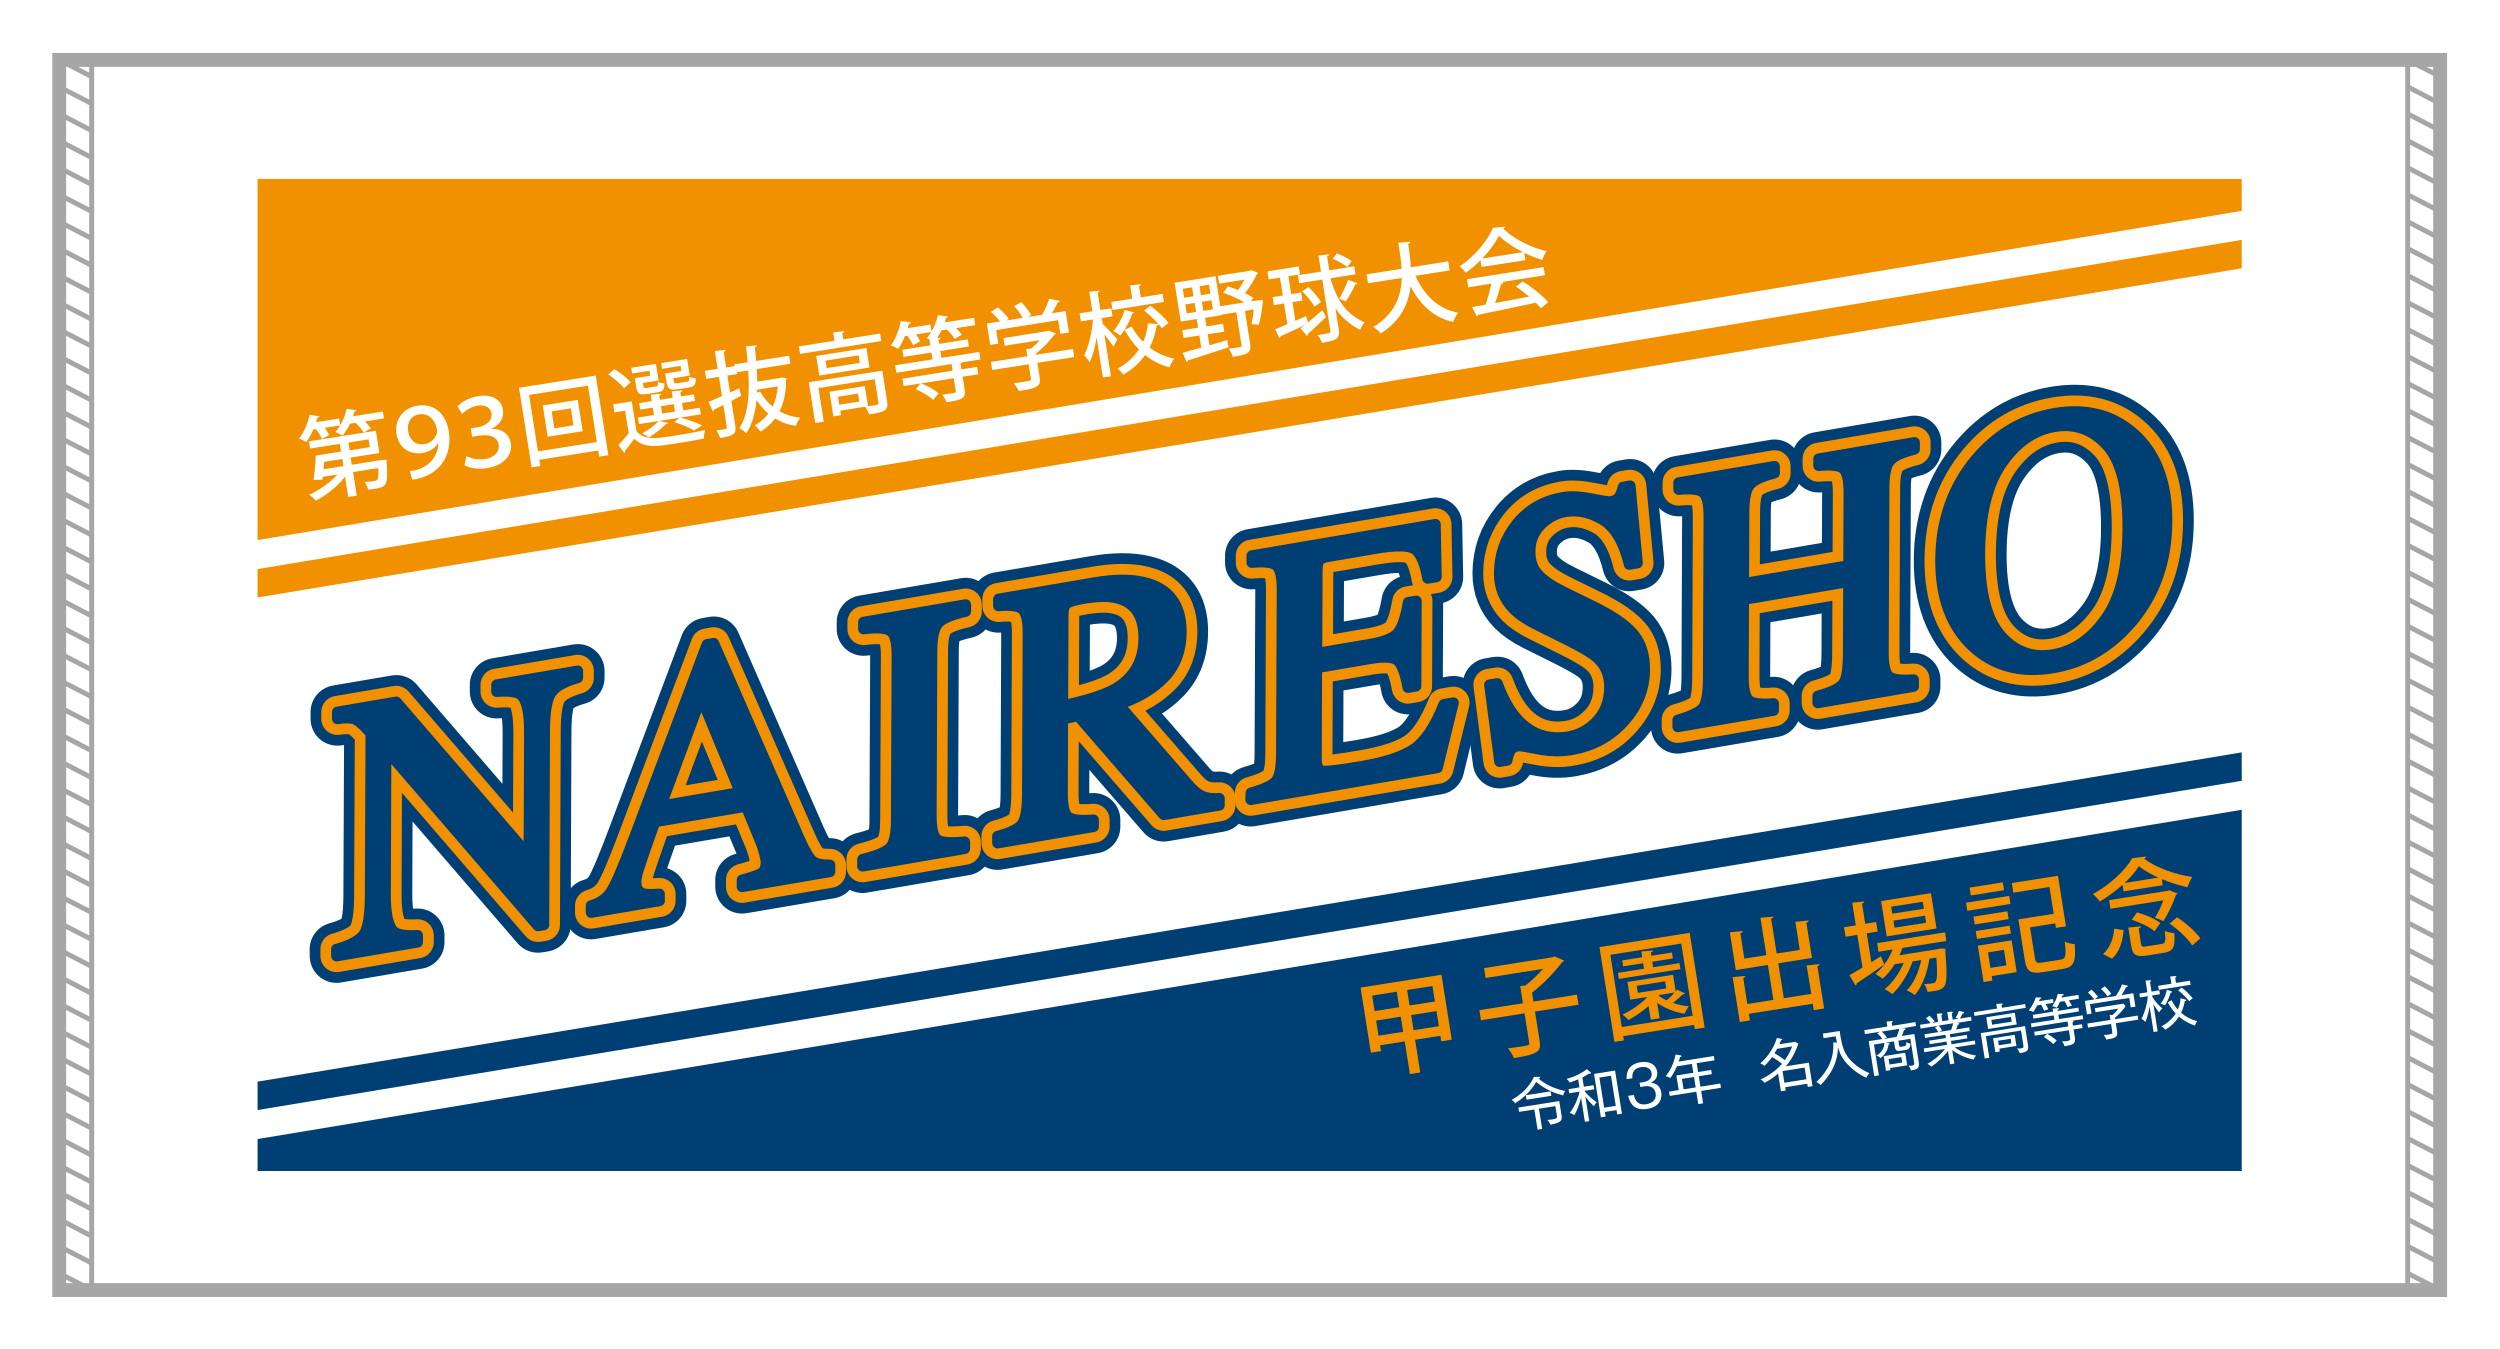 <?xml version="1.0" encoding="utf-8"?>
<!-- Generator: Adobe Illustrator 27.5.0, SVG Export Plug-In . SVG Version: 6.00 Build 0)  -->
<svg version="1.1" id="_x36_038" xmlns="http://www.w3.org/2000/svg" xmlns:xlink="http://www.w3.org/1999/xlink" x="0px" y="0px"
	 viewBox="0 0 3571.7 1927.6" style="enable-background:new 0 0 3571.7 1927.6;" xml:space="preserve">
<style type="text/css">
	.st0{fill:#FFFFFF;}
	.st1{fill:none;stroke:#A6A6A6;stroke-width:19.843;stroke-miterlimit:10;}
	.st2{fill:none;stroke:#A6A6A6;stroke-width:7.087;stroke-miterlimit:10;}
	.st3{fill:none;stroke:#003F73;stroke-width:76.612;stroke-linejoin:round;stroke-miterlimit:10;}
	.st4{fill:none;stroke:#F29100;stroke-width:45.967;stroke-linejoin:round;stroke-miterlimit:10;}
	.st5{fill:none;stroke:#003F73;stroke-width:15.322;stroke-linejoin:round;stroke-miterlimit:10;}
	.st6{fill:#003F73;}
	.st7{fill:#F29100;}
	.st8{fill:none;stroke:#FFFFFF;stroke-width:40.86;stroke-linecap:square;stroke-miterlimit:10;}
</style>
<rect y="0" class="st0" width="3571.7" height="1927.6"/>
<g>
	<rect x="84.6" y="85.6" class="st1" width="3401.6" height="1757.5"/>
	<g>
		<g>
			<rect x="84.6" y="85.6" class="st2" width="46.4" height="1757.5"/>
			<line class="st2" x1="84.6" y1="85.6" x2="130.9" y2="109.5"/>
			<line class="st2" x1="84.6" y1="124.1" x2="130.9" y2="148"/>
			<line class="st2" x1="84.6" y1="162.6" x2="130.9" y2="186.6"/>
			<line class="st2" x1="84.6" y1="201.1" x2="130.9" y2="225.1"/>
			<line class="st2" x1="84.6" y1="239.6" x2="130.9" y2="263.6"/>
			<line class="st2" x1="84.6" y1="278.2" x2="130.9" y2="302.1"/>
			<line class="st2" x1="84.6" y1="316.7" x2="130.9" y2="340.7"/>
			<line class="st2" x1="84.6" y1="355.2" x2="130.9" y2="379.2"/>
			<line class="st2" x1="84.6" y1="393.7" x2="130.9" y2="417.7"/>
			<line class="st2" x1="84.6" y1="432.3" x2="130.9" y2="456.2"/>
			<line class="st2" x1="84.6" y1="470.8" x2="130.9" y2="494.7"/>
			<line class="st2" x1="84.6" y1="509.3" x2="130.9" y2="533.3"/>
			<line class="st2" x1="84.6" y1="547.8" x2="130.9" y2="571.8"/>
			<line class="st2" x1="84.6" y1="586.4" x2="130.9" y2="610.3"/>
			<line class="st2" x1="84.6" y1="624.9" x2="130.9" y2="648.8"/>
			<line class="st2" x1="84.6" y1="663.4" x2="130.9" y2="687.4"/>
			<line class="st2" x1="84.6" y1="701.9" x2="130.9" y2="725.9"/>
			<line class="st2" x1="84.6" y1="740.4" x2="130.9" y2="764.4"/>
			<line class="st2" x1="84.6" y1="779" x2="130.9" y2="802.9"/>
			<line class="st2" x1="84.6" y1="817.5" x2="130.9" y2="841.5"/>
			<line class="st2" x1="84.6" y1="856" x2="130.9" y2="880"/>
			<line class="st2" x1="84.6" y1="894.5" x2="130.9" y2="918.5"/>
			<line class="st2" x1="84.6" y1="933.1" x2="130.9" y2="957"/>
			<line class="st2" x1="84.6" y1="971.6" x2="130.9" y2="995.5"/>
			<line class="st2" x1="84.6" y1="1010.1" x2="130.9" y2="1034.1"/>
			<line class="st2" x1="84.6" y1="1048.6" x2="130.9" y2="1072.6"/>
			<line class="st2" x1="84.6" y1="1087.1" x2="130.9" y2="1111.1"/>
			<line class="st2" x1="84.6" y1="1125.7" x2="130.9" y2="1149.6"/>
			<line class="st2" x1="84.6" y1="1164.2" x2="130.9" y2="1188.2"/>
			<line class="st2" x1="84.6" y1="1202.7" x2="130.9" y2="1226.7"/>
			<line class="st2" x1="84.6" y1="1241.2" x2="130.9" y2="1265.2"/>
			<line class="st2" x1="84.6" y1="1279.8" x2="130.9" y2="1303.7"/>
			<line class="st2" x1="84.6" y1="1318.3" x2="130.9" y2="1342.2"/>
			<line class="st2" x1="84.6" y1="1356.8" x2="130.9" y2="1380.8"/>
			<line class="st2" x1="84.6" y1="1395.3" x2="130.9" y2="1419.3"/>
			<line class="st2" x1="84.6" y1="1433.8" x2="130.9" y2="1457.8"/>
			<line class="st2" x1="84.6" y1="1472.4" x2="130.9" y2="1496.3"/>
			<line class="st2" x1="84.6" y1="1510.9" x2="130.9" y2="1534.9"/>
			<line class="st2" x1="84.6" y1="1549.4" x2="130.9" y2="1573.4"/>
			<line class="st2" x1="84.6" y1="1587.9" x2="130.9" y2="1611.9"/>
			<line class="st2" x1="84.6" y1="1626.5" x2="130.9" y2="1650.4"/>
			<line class="st2" x1="84.6" y1="1665" x2="130.9" y2="1688.9"/>
			<line class="st2" x1="84.6" y1="1703.5" x2="130.9" y2="1727.5"/>
			<line class="st2" x1="84.6" y1="1742" x2="130.9" y2="1766"/>
			<line class="st2" x1="84.6" y1="1780.6" x2="130.9" y2="1804.5"/>
			<line class="st2" x1="84.6" y1="1819.1" x2="130.9" y2="1843"/>
		</g>
		<rect x="3439.8" y="85.6" class="st2" width="46.4" height="1757.5"/>
		<line class="st2" x1="3439.8" y1="85.6" x2="3486.1" y2="109.5"/>
		<line class="st2" x1="3439.8" y1="124.1" x2="3486.1" y2="148"/>
		<line class="st2" x1="3439.8" y1="162.6" x2="3486.1" y2="186.6"/>
		<line class="st2" x1="3439.8" y1="201.1" x2="3486.1" y2="225.1"/>
		<line class="st2" x1="3439.8" y1="239.6" x2="3486.1" y2="263.6"/>
		<line class="st2" x1="3439.8" y1="278.2" x2="3486.1" y2="302.1"/>
		<line class="st2" x1="3439.8" y1="316.7" x2="3486.1" y2="340.7"/>
		<line class="st2" x1="3439.8" y1="355.2" x2="3486.1" y2="379.2"/>
		<line class="st2" x1="3439.8" y1="393.7" x2="3486.1" y2="417.7"/>
		<line class="st2" x1="3439.8" y1="432.3" x2="3486.1" y2="456.2"/>
		<line class="st2" x1="3439.8" y1="470.8" x2="3486.1" y2="494.7"/>
		<line class="st2" x1="3439.8" y1="509.3" x2="3486.1" y2="533.3"/>
		<line class="st2" x1="3439.8" y1="547.8" x2="3486.1" y2="571.8"/>
		<line class="st2" x1="3439.8" y1="586.4" x2="3486.1" y2="610.3"/>
		<line class="st2" x1="3439.8" y1="624.9" x2="3486.1" y2="648.8"/>
		<line class="st2" x1="3439.8" y1="663.4" x2="3486.1" y2="687.4"/>
		<line class="st2" x1="3439.8" y1="701.9" x2="3486.1" y2="725.9"/>
		<line class="st2" x1="3439.8" y1="740.4" x2="3486.1" y2="764.4"/>
		<line class="st2" x1="3439.8" y1="779" x2="3486.1" y2="802.9"/>
		<line class="st2" x1="3439.8" y1="817.5" x2="3486.1" y2="841.5"/>
		<line class="st2" x1="3439.8" y1="856" x2="3486.1" y2="880"/>
		<line class="st2" x1="3439.8" y1="894.5" x2="3486.1" y2="918.5"/>
		<line class="st2" x1="3439.8" y1="933.1" x2="3486.1" y2="957"/>
		<line class="st2" x1="3439.8" y1="971.6" x2="3486.1" y2="995.5"/>
		<line class="st2" x1="3439.8" y1="1010.1" x2="3486.1" y2="1034.1"/>
		<line class="st2" x1="3439.8" y1="1048.6" x2="3486.1" y2="1072.6"/>
		<line class="st2" x1="3439.8" y1="1087.1" x2="3486.1" y2="1111.1"/>
		<line class="st2" x1="3439.8" y1="1125.7" x2="3486.1" y2="1149.6"/>
		<line class="st2" x1="3439.8" y1="1164.2" x2="3486.1" y2="1188.2"/>
		<line class="st2" x1="3439.8" y1="1202.7" x2="3486.1" y2="1226.7"/>
		<line class="st2" x1="3439.8" y1="1241.2" x2="3486.1" y2="1265.2"/>
		<line class="st2" x1="3439.8" y1="1279.8" x2="3486.1" y2="1303.7"/>
		<line class="st2" x1="3439.8" y1="1318.3" x2="3486.1" y2="1342.2"/>
		<line class="st2" x1="3439.8" y1="1356.8" x2="3486.1" y2="1380.8"/>
		<line class="st2" x1="3439.8" y1="1395.3" x2="3486.1" y2="1419.3"/>
		<line class="st2" x1="3439.8" y1="1433.8" x2="3486.1" y2="1457.8"/>
		<line class="st2" x1="3439.8" y1="1472.4" x2="3486.1" y2="1496.3"/>
		<line class="st2" x1="3439.8" y1="1510.9" x2="3486.1" y2="1534.9"/>
		<line class="st2" x1="3439.8" y1="1549.4" x2="3486.1" y2="1573.4"/>
		<line class="st2" x1="3439.8" y1="1587.9" x2="3486.1" y2="1611.9"/>
		<line class="st2" x1="3439.8" y1="1626.5" x2="3486.1" y2="1650.4"/>
		<line class="st2" x1="3439.8" y1="1665" x2="3486.1" y2="1688.9"/>
		<line class="st2" x1="3439.8" y1="1703.5" x2="3486.1" y2="1727.5"/>
		<line class="st2" x1="3439.8" y1="1742" x2="3486.1" y2="1766"/>
		<line class="st2" x1="3439.8" y1="1780.6" x2="3486.1" y2="1804.5"/>
		<line class="st2" x1="3439.8" y1="1819.1" x2="3486.1" y2="1843"/>
	</g>
</g>
<g>
	<g>
		<path class="st3" d="M480.7,1356.1c20.4-5.7,33.5-12.9,39.3-21.5c5.8-8.6,8.8-26.8,8.9-54.6l1-232.2l-6.7-7.3
			c-7.2-7.8-13.3-12.4-18.4-13.7s-12.6-1.2-22.8,0.2l0-9.8l84.2-14.4l189.5,219.6l0.7-175.1c0.1-28.8-3.8-46.9-11.8-54.2
			c-5.3-4.7-17-6.4-35.1-5l0-9.8l115.9-19.8l0,9.8c-18.8,5.3-31.4,12.3-37.7,21.1c-6.3,8.8-9.5,27-9.6,54.6l-1.1,277.4l-8.4,1.4
			l-217.1-251.7l-0.8,205.2c-0.1,28.8,3.7,46.9,11.6,54.3c5.1,4.8,16.6,6.7,34.4,5.7l0,9.8l-115.9,19.8L480.7,1356.1z"/>
		<path class="st3" d="M844.5,1303.7l0-9.8c12.7-3.7,22.2-10.4,28.6-20.2c6.4-9.8,17.4-35.3,32.9-76.7L1010,920.8l9.8-1.7
			l121.7,277.8c8.1,18.4,14.6,29.5,19.5,33.4c4.9,3.9,13.1,5.6,24.7,5.4l0,9.8l-125.5,21.4l0-9.8c14.4-3.8,23.7-7.1,27.9-9.8
			c4.2-2.7,6.3-7.9,6.3-15.5c0-2.6-0.8-6.9-2.4-13.2c-1.6-6.2-3.8-12.7-6.7-19.3l-19.5-47.3l-130.1,22.2c-13,36.7-20.7,59-23.2,67
			c-2.5,8-3.8,14.3-3.8,18.7c0,8.9,3.3,14.4,10,16.7c4.2,1.3,12,1.5,23.5,0.6l0,9.8L844.5,1303.7z M1057.6,1132l-56-135.5
			l-57.4,154.8L1057.6,1132z"/>
		<path class="st3" d="M1232.3,1227.7c20.1-5,33.1-10.4,39.1-16.3c6-5.9,9-19,9.1-39.3l1-234.4c0.1-19.4-2.8-31.4-8.8-35.9
			c-5.9-4.6-18.9-5.6-39-3.2l0-9.8l146-25l0,9.8c-20.1,4.5-33.1,10-39.1,16.6c-6,6.6-9,19.6-9.1,39l-1,234.4
			c-0.1,20.3,2.8,32.4,8.8,36.2c5.9,3.9,18.9,4.8,39,2.9l0,9.8l-146,25L1232.3,1227.7z"/>
		<path class="st3" d="M1425.1,1194.7c19-5.1,30.8-11.1,35.5-17.8c4.7-6.8,7.1-21.1,7.2-42.9l0.9-228.3c0.1-18.5-2.5-30.2-7.7-35.1
			c-5.2-4.9-16.7-6.5-34.5-5l0-9.8l136.6-23.3c28.4-4.9,52.1-5.1,71-0.6c35.9,8.4,53.8,32.1,53.6,71.2c-0.1,26.2-8.2,47.7-24.2,64.5
			c-16,16.8-37.8,29.7-65.3,38.9l101.1,116.4c6.2,7.1,12.5,12,18.7,14.7c6.2,2.7,14.3,3.7,24.1,3l0,9.8l-79.5,13.6L1540,1022.6
			l-21.7,5l-0.4,103.9c-0.1,19.5,2.6,31.4,8.2,35.6c5.5,4.3,17.6,5.7,36.2,4.2l0,9.8l-137.1,23.4L1425.1,1194.7z M1594.6,983.2
			c26.2-15.9,39.4-39.8,39.5-71.4c0.1-30.5-11.5-49.3-34.9-56.4c-12.5-3.8-29.1-4-49.8-0.5c-14,2.4-22.5,4.9-25.7,7.6
			c-3.1,2.7-4.7,8-4.8,15.8l-0.5,129.7C1553.9,1000.6,1579.3,992.3,1594.6,983.2z"/>
		<path class="st3" d="M1787.2,1132.8c18.2-5.1,29.9-10.6,35.3-16.4c5.4-5.8,8.1-18.6,8.2-38.4l1-234.4c0.1-18.7-2.5-30.5-7.8-35.3
			c-5.3-4.8-17.1-6.4-35.4-4.6l0-9.8l262.2-44.8l1.4,75.1l-12.5,2.1c-4.1-22.5-10.3-36.5-18.6-41.9c-8.3-5.4-26.9-5.6-55.9-0.7
			l-67.2,11.5c-7.3,1.2-11.7,3.2-13.4,6c-1.7,2.8-2.6,7.6-2.6,14.5l-0.5,117.6l76.1-13c21-3.6,34.5-9.2,40.3-16.9
			c5.8-7.6,10.5-21.9,14.1-42.8l11.6-2l-0.5,121.7l-11.6,2c-3.6-19.8-8.3-32.5-14.1-38.1c-5.8-5.6-19.1-6.6-40-3.1l-76.1,13
			l-0.5,130.5c0,10.5,3,16.1,9.2,16.9c6.2,0.8,24.7-1.4,55.6-6.7c33.5-5.7,58.2-13.8,74.1-24.4c16-10.5,30.3-31.9,43.2-64.1
			l13.7-2.3l-22.8,92.9l-266.8,45.6L1787.2,1132.8z"/>
		<path class="st3" d="M2139.3,976.5c8.2,22.2,18,39.5,29.1,51.6c19.5,21.2,43.7,29.3,72.8,24.3c15.7-2.7,29.3-10.3,40.9-22.9
			c11.5-12.6,17.3-28.4,17.4-47.5c0.1-17.2-5.6-31.1-17.1-41.8c-7.5-6.8-23.3-16.2-47.5-28.1l-42-20.9
			c-12.6-6.4-22.7-13.3-30.2-20.8c-13.9-14.2-20.8-31.4-20.7-51.5c0.1-26.6,8.5-50.1,25.1-70.6c16.6-20.5,38.6-33.1,65.9-37.7
			c11.2-1.9,24.8-1.3,40.6,1.9c15.8,3.2,24.8,4.6,27.1,4.2c6.1-1,10.3-3.3,12.7-6.8c2.3-3.5,4.2-8.2,5.5-14.1l10.1-1.7l10.4,110.3
			l-11.8,2c-7.9-32.4-20.7-53.8-38.4-64.2c-17.7-10.3-35.2-14-52.6-11.1c-13.5,2.3-25.3,8.6-35.4,18.8c-10.1,10.2-15.1,22.9-15.2,38
			c-0.1,13.6,3.7,24.5,11.4,32.8c7.7,8.5,19.6,16.6,35.7,24.5l43.2,21.2c27.1,13.2,46.1,26.3,57.2,39.3
			c10.9,13.2,16.3,30.1,16.2,50.7c-0.1,27.6-10,52.4-29.6,74.2c-19.6,21.9-44.6,35.4-74.9,40.6c-15.3,2.6-31.2,2.2-47.8-1.1
			c-16.6-3.3-26.1-4.8-28.5-4.4c-5.8,1-9.7,3.5-11.7,7.7c-2,4.1-3.4,8.4-4,12.8l-10.8,1.9L2128,978.4L2139.3,976.5z"/>
		<path class="st3" d="M2397,1028.6c19.3-5.5,31.4-11.4,36.2-17.6c4.8-6.2,7.3-20.7,7.4-43.4l0.9-228.3c0.1-18.9-2.6-30.7-7.9-35.4
			c-5.4-4.7-17.1-6.2-35.3-4.5l0-9.8l136.9-23.4l0,9.8c-18.1,4.5-29.8,10-35.3,16.6c-5.5,6.6-8.2,19.3-8.3,38.2l-0.4,102.7
			l149.9-25.6l0.4-102.7c0.1-18.9-2.5-30.7-7.8-35.4c-5.3-4.8-17.1-6.3-35.4-4.5l0-9.8l136.9-23.4l0,9.8
			c-18.2,4.5-29.9,10-35.3,16.6c-5.4,6.6-8.1,19.3-8.2,38.2l-1,234.4c-0.1,19.1,2.6,30.9,7.9,35.3c5.4,4.5,17.1,6,35.3,4.6l0,9.8
			l-136.9,23.4l0-9.8c19.4-5.4,31.6-11.2,36.3-17.5c4.8-6.3,7.2-20.8,7.3-43.5l0.4-102.4l-149.9,25.6l-0.4,108.6
			c-0.1,19.1,2.6,30.9,8,35.5c5.4,4.5,17.1,6,35.2,4.5l0,9.8l-136.9,23.4L2397,1028.6z"/>
		<path class="st3" d="M2822.8,656.3c30.5-36.2,67.9-58.1,112.2-65.7c44.5-7.6,81.9,1.6,112.1,27.6c32.8,28.2,49.1,70.4,48.8,126.7
			c-0.2,57.1-17.5,105.5-51.6,145.1c-30.7,35.4-67.6,56.8-110.8,64.2c-46.3,7.9-84.6-2.3-115-30.5c-30.9-28.8-46.2-70-46-123.5
			C2772.8,743.9,2789.6,695.9,2822.8,656.3z M2858.6,908.2c20.3,23,45.4,32,75.1,26.9c29.1-5,54-22.1,74.8-51.5
			c20.8-29.3,31.3-72.4,31.5-129.2c0.2-57.5-10-97.2-30.8-119.2c-20.8-22-45.5-30.5-74.1-25.6c-29.6,5.1-54.7,22.6-75.3,52.6
			c-20.6,30-31,72.8-31.3,128.4C2828.3,846,2838.3,885.2,2858.6,908.2z"/>
	</g>
	<g>
		<path class="st4" d="M480.7,1356.1c20.4-5.7,33.5-12.9,39.3-21.5c5.8-8.6,8.8-26.8,8.9-54.6l1-232.2l-6.7-7.3
			c-7.2-7.8-13.3-12.4-18.4-13.7s-12.6-1.2-22.8,0.2l0-9.8l84.2-14.4l189.5,219.6l0.7-175.1c0.1-28.8-3.8-46.9-11.8-54.2
			c-5.3-4.7-17-6.4-35.1-5l0-9.8l115.9-19.8l0,9.8c-18.8,5.3-31.4,12.3-37.7,21.1c-6.3,8.8-9.5,27-9.6,54.6l-1.1,277.4l-8.4,1.4
			l-217.1-251.7l-0.8,205.2c-0.1,28.8,3.7,46.9,11.6,54.3c5.1,4.8,16.6,6.7,34.4,5.7l0,9.8l-115.9,19.8L480.7,1356.1z"/>
		<path class="st4" d="M844.5,1303.7l0-9.8c12.7-3.7,22.2-10.4,28.6-20.2c6.4-9.8,17.4-35.3,32.9-76.7L1010,920.8l9.8-1.7
			l121.7,277.8c8.1,18.4,14.6,29.5,19.5,33.4c4.9,3.9,13.1,5.6,24.7,5.4l0,9.8l-125.5,21.4l0-9.8c14.4-3.8,23.7-7.1,27.9-9.8
			c4.2-2.7,6.3-7.9,6.3-15.5c0-2.6-0.8-6.9-2.4-13.2c-1.6-6.2-3.8-12.7-6.7-19.3l-19.5-47.3l-130.1,22.2c-13,36.7-20.7,59-23.2,67
			c-2.5,8-3.8,14.3-3.8,18.7c0,8.9,3.3,14.4,10,16.7c4.2,1.3,12,1.5,23.5,0.6l0,9.8L844.5,1303.7z M1057.6,1132l-56-135.5
			l-57.4,154.8L1057.6,1132z"/>
		<path class="st4" d="M1232.3,1227.7c20.1-5,33.1-10.4,39.1-16.3c6-5.9,9-19,9.1-39.3l1-234.4c0.1-19.4-2.8-31.4-8.8-35.9
			c-5.9-4.6-18.9-5.6-39-3.2l0-9.8l146-25l0,9.8c-20.1,4.5-33.1,10-39.1,16.6c-6,6.6-9,19.6-9.1,39l-1,234.4
			c-0.1,20.3,2.8,32.4,8.8,36.2c5.9,3.9,18.9,4.8,39,2.9l0,9.8l-146,25L1232.3,1227.7z"/>
		<path class="st4" d="M1425.1,1194.7c19-5.1,30.8-11.1,35.5-17.8c4.7-6.8,7.1-21.1,7.2-42.9l0.9-228.3c0.1-18.5-2.5-30.2-7.7-35.1
			c-5.2-4.9-16.7-6.5-34.5-5l0-9.8l136.6-23.3c28.4-4.9,52.1-5.1,71-0.6c35.9,8.4,53.8,32.1,53.6,71.2c-0.1,26.2-8.2,47.7-24.2,64.5
			c-16,16.8-37.8,29.7-65.3,38.9l101.1,116.4c6.2,7.1,12.5,12,18.7,14.7c6.2,2.7,14.3,3.7,24.1,3l0,9.8l-79.5,13.6L1540,1022.6
			l-21.7,5l-0.4,103.9c-0.1,19.5,2.6,31.4,8.2,35.6c5.5,4.3,17.6,5.7,36.2,4.2l0,9.8l-137.1,23.4L1425.1,1194.7z M1594.6,983.2
			c26.2-15.9,39.4-39.8,39.5-71.4c0.1-30.5-11.5-49.3-34.9-56.4c-12.5-3.8-29.1-4-49.8-0.5c-14,2.4-22.5,4.9-25.7,7.6
			c-3.1,2.7-4.7,8-4.8,15.8l-0.5,129.7C1553.9,1000.6,1579.3,992.3,1594.6,983.2z"/>
		<path class="st4" d="M1787.2,1132.8c18.2-5.1,29.9-10.6,35.3-16.4c5.4-5.8,8.1-18.6,8.2-38.4l1-234.4c0.1-18.7-2.5-30.5-7.8-35.3
			c-5.3-4.8-17.1-6.4-35.4-4.6l0-9.8l262.2-44.8l1.4,75.1l-12.5,2.1c-4.1-22.5-10.3-36.5-18.6-41.9c-8.3-5.4-26.9-5.6-55.9-0.7
			l-67.2,11.5c-7.3,1.2-11.7,3.2-13.4,6c-1.7,2.8-2.6,7.6-2.6,14.5l-0.5,117.6l76.1-13c21-3.6,34.5-9.2,40.3-16.9
			c5.8-7.6,10.5-21.9,14.1-42.8l11.6-2l-0.5,121.7l-11.6,2c-3.6-19.8-8.3-32.5-14.1-38.1c-5.8-5.6-19.1-6.6-40-3.1l-76.1,13
			l-0.5,130.5c0,10.5,3,16.1,9.2,16.9c6.2,0.8,24.7-1.4,55.6-6.7c33.5-5.7,58.2-13.8,74.1-24.4c16-10.5,30.3-31.9,43.2-64.1
			l13.7-2.3l-22.8,92.9l-266.8,45.6L1787.2,1132.8z"/>
		<path class="st4" d="M2139.3,976.5c8.2,22.2,18,39.5,29.1,51.6c19.5,21.2,43.7,29.3,72.8,24.3c15.7-2.7,29.3-10.3,40.9-22.9
			c11.5-12.6,17.3-28.4,17.4-47.5c0.1-17.2-5.6-31.1-17.1-41.8c-7.5-6.8-23.3-16.2-47.5-28.1l-42-20.9
			c-12.6-6.4-22.7-13.3-30.2-20.8c-13.9-14.2-20.8-31.4-20.7-51.5c0.1-26.6,8.5-50.1,25.1-70.6c16.6-20.5,38.6-33.1,65.9-37.7
			c11.2-1.9,24.8-1.3,40.6,1.9c15.8,3.2,24.8,4.6,27.1,4.2c6.1-1,10.3-3.3,12.7-6.8c2.3-3.5,4.2-8.2,5.5-14.1l10.1-1.7l10.4,110.3
			l-11.8,2c-7.9-32.4-20.7-53.8-38.4-64.2c-17.7-10.3-35.2-14-52.6-11.1c-13.5,2.3-25.3,8.6-35.4,18.8c-10.1,10.2-15.1,22.9-15.2,38
			c-0.1,13.6,3.7,24.5,11.4,32.8c7.7,8.5,19.6,16.6,35.7,24.5l43.2,21.2c27.1,13.2,46.1,26.3,57.2,39.3
			c10.9,13.2,16.3,30.1,16.2,50.7c-0.1,27.6-10,52.4-29.6,74.2c-19.6,21.9-44.6,35.4-74.9,40.6c-15.3,2.6-31.2,2.2-47.8-1.1
			c-16.6-3.3-26.1-4.8-28.5-4.4c-5.8,1-9.7,3.5-11.7,7.7c-2,4.1-3.4,8.4-4,12.8l-10.8,1.9L2128,978.4L2139.3,976.5z"/>
		<path class="st4" d="M2397,1028.6c19.3-5.5,31.4-11.4,36.2-17.6c4.8-6.2,7.3-20.7,7.4-43.4l0.9-228.3c0.1-18.9-2.6-30.7-7.9-35.4
			c-5.4-4.7-17.1-6.2-35.3-4.5l0-9.8l136.9-23.4l0,9.8c-18.1,4.5-29.8,10-35.3,16.6c-5.5,6.6-8.2,19.3-8.3,38.2l-0.4,102.7
			l149.9-25.6l0.4-102.7c0.1-18.9-2.5-30.7-7.8-35.4c-5.3-4.8-17.1-6.3-35.4-4.5l0-9.8l136.9-23.4l0,9.8
			c-18.2,4.5-29.9,10-35.3,16.6c-5.4,6.6-8.1,19.3-8.2,38.2l-1,234.4c-0.1,19.1,2.6,30.9,7.9,35.3c5.4,4.5,17.1,6,35.3,4.6l0,9.8
			l-136.9,23.4l0-9.8c19.4-5.4,31.6-11.2,36.3-17.5c4.8-6.3,7.2-20.8,7.3-43.5l0.4-102.4l-149.9,25.6l-0.4,108.6
			c-0.1,19.1,2.6,30.9,8,35.5c5.4,4.5,17.1,6,35.2,4.5l0,9.8l-136.9,23.4L2397,1028.6z"/>
		<path class="st4" d="M2822.8,656.3c30.5-36.2,67.9-58.1,112.2-65.7c44.5-7.6,81.9,1.6,112.1,27.6c32.8,28.2,49.1,70.4,48.8,126.7
			c-0.2,57.1-17.5,105.5-51.6,145.1c-30.7,35.4-67.6,56.8-110.8,64.2c-46.3,7.9-84.6-2.3-115-30.5c-30.9-28.8-46.2-70-46-123.5
			C2772.8,743.9,2789.6,695.9,2822.8,656.3z M2858.6,908.2c20.3,23,45.4,32,75.1,26.9c29.1-5,54-22.1,74.8-51.5
			c20.8-29.3,31.3-72.4,31.5-129.2c0.2-57.5-10-97.2-30.8-119.2c-20.8-22-45.5-30.5-74.1-25.6c-29.6,5.1-54.7,22.6-75.3,52.6
			c-20.6,30-31,72.8-31.3,128.4C2828.3,846,2838.3,885.2,2858.6,908.2z"/>
	</g>
	<g>
		<path class="st5" d="M480.7,1356.1c20.4-5.7,33.5-12.9,39.3-21.5c5.8-8.6,8.8-26.8,8.9-54.6l1-232.2l-6.7-7.3
			c-7.2-7.8-13.3-12.4-18.4-13.7s-12.6-1.2-22.8,0.2l0-9.8l84.2-14.4l189.5,219.6l0.7-175.1c0.1-28.8-3.8-46.9-11.8-54.2
			c-5.3-4.7-17-6.4-35.1-5l0-9.8l115.9-19.8l0,9.8c-18.8,5.3-31.4,12.3-37.7,21.1c-6.3,8.8-9.5,27-9.6,54.6l-1.1,277.4l-8.4,1.4
			l-217.1-251.7l-0.8,205.2c-0.1,28.8,3.7,46.9,11.6,54.3c5.1,4.8,16.6,6.7,34.4,5.7l0,9.8l-115.9,19.8L480.7,1356.1z"/>
		<path class="st5" d="M844.5,1303.7l0-9.8c12.7-3.7,22.2-10.4,28.6-20.2c6.4-9.8,17.4-35.3,32.9-76.7L1010,920.8l9.8-1.7
			l121.7,277.8c8.1,18.4,14.6,29.5,19.5,33.4c4.9,3.9,13.1,5.6,24.7,5.4l0,9.8l-125.5,21.4l0-9.8c14.4-3.8,23.7-7.1,27.9-9.8
			c4.2-2.7,6.3-7.9,6.3-15.5c0-2.6-0.8-6.9-2.4-13.2c-1.6-6.2-3.8-12.7-6.7-19.3l-19.5-47.3l-130.1,22.2c-13,36.7-20.7,59-23.2,67
			c-2.5,8-3.8,14.3-3.8,18.7c0,8.9,3.3,14.4,10,16.7c4.2,1.3,12,1.5,23.5,0.6l0,9.8L844.5,1303.7z M1057.6,1132l-56-135.5
			l-57.4,154.8L1057.6,1132z"/>
		<path class="st5" d="M1232.3,1227.7c20.1-5,33.1-10.4,39.1-16.3c6-5.9,9-19,9.1-39.3l1-234.4c0.1-19.4-2.8-31.4-8.8-35.9
			c-5.9-4.6-18.9-5.6-39-3.2l0-9.8l146-25l0,9.8c-20.1,4.5-33.1,10-39.1,16.6c-6,6.6-9,19.6-9.1,39l-1,234.4
			c-0.1,20.3,2.8,32.4,8.8,36.2c5.9,3.9,18.9,4.8,39,2.9l0,9.8l-146,25L1232.3,1227.7z"/>
		<path class="st5" d="M1425.1,1194.7c19-5.1,30.8-11.1,35.5-17.8c4.7-6.8,7.1-21.1,7.2-42.9l0.9-228.3c0.1-18.5-2.5-30.2-7.7-35.1
			c-5.2-4.9-16.7-6.5-34.5-5l0-9.8l136.6-23.3c28.4-4.9,52.1-5.1,71-0.6c35.9,8.4,53.8,32.1,53.6,71.2c-0.1,26.2-8.2,47.7-24.2,64.5
			c-16,16.8-37.8,29.7-65.3,38.9l101.1,116.4c6.2,7.1,12.5,12,18.7,14.7c6.2,2.7,14.3,3.7,24.1,3l0,9.8l-79.5,13.6L1540,1022.6
			l-21.7,5l-0.4,103.9c-0.1,19.5,2.6,31.4,8.2,35.6c5.5,4.3,17.6,5.7,36.2,4.2l0,9.8l-137.1,23.4L1425.1,1194.7z M1594.6,983.2
			c26.2-15.9,39.4-39.8,39.5-71.4c0.1-30.5-11.5-49.3-34.9-56.4c-12.5-3.8-29.1-4-49.8-0.5c-14,2.4-22.5,4.9-25.7,7.6
			c-3.1,2.7-4.7,8-4.8,15.8l-0.5,129.7C1553.9,1000.6,1579.3,992.3,1594.6,983.2z"/>
		<path class="st5" d="M1787.2,1132.8c18.2-5.1,29.9-10.6,35.3-16.4c5.4-5.8,8.1-18.6,8.2-38.4l1-234.4c0.1-18.7-2.5-30.5-7.8-35.3
			c-5.3-4.8-17.1-6.4-35.4-4.6l0-9.8l262.2-44.8l1.4,75.1l-12.5,2.1c-4.1-22.5-10.3-36.5-18.6-41.9c-8.3-5.4-26.9-5.6-55.9-0.7
			l-67.2,11.5c-7.3,1.2-11.7,3.2-13.4,6c-1.7,2.8-2.6,7.6-2.6,14.5l-0.5,117.6l76.1-13c21-3.6,34.5-9.2,40.3-16.9
			c5.8-7.6,10.5-21.9,14.1-42.8l11.6-2l-0.5,121.7l-11.6,2c-3.6-19.8-8.3-32.5-14.1-38.1c-5.8-5.6-19.1-6.6-40-3.1l-76.1,13
			l-0.5,130.5c0,10.5,3,16.1,9.2,16.9c6.2,0.8,24.7-1.4,55.6-6.7c33.5-5.7,58.2-13.8,74.1-24.4c16-10.5,30.3-31.9,43.2-64.1
			l13.7-2.3l-22.8,92.9l-266.8,45.6L1787.2,1132.8z"/>
		<path class="st5" d="M2139.3,976.5c8.2,22.2,18,39.5,29.1,51.6c19.5,21.2,43.7,29.3,72.8,24.3c15.7-2.7,29.3-10.3,40.9-22.9
			c11.5-12.6,17.3-28.4,17.4-47.5c0.1-17.2-5.6-31.1-17.1-41.8c-7.5-6.8-23.3-16.2-47.5-28.1l-42-20.9
			c-12.6-6.4-22.7-13.3-30.2-20.8c-13.9-14.2-20.8-31.4-20.7-51.5c0.1-26.6,8.5-50.1,25.1-70.6c16.6-20.5,38.6-33.1,65.9-37.7
			c11.2-1.9,24.8-1.3,40.6,1.9c15.8,3.2,24.8,4.6,27.1,4.2c6.1-1,10.3-3.3,12.7-6.8c2.3-3.5,4.2-8.2,5.5-14.1l10.1-1.7l10.4,110.3
			l-11.8,2c-7.9-32.4-20.7-53.8-38.4-64.2c-17.7-10.3-35.2-14-52.6-11.1c-13.5,2.3-25.3,8.6-35.4,18.8c-10.1,10.2-15.1,22.9-15.2,38
			c-0.1,13.6,3.7,24.5,11.4,32.8c7.7,8.5,19.6,16.6,35.7,24.5l43.2,21.2c27.1,13.2,46.1,26.3,57.2,39.3
			c10.9,13.2,16.3,30.1,16.2,50.7c-0.1,27.6-10,52.4-29.6,74.2c-19.6,21.9-44.6,35.4-74.9,40.6c-15.3,2.6-31.2,2.2-47.8-1.1
			c-16.6-3.3-26.1-4.8-28.5-4.4c-5.8,1-9.7,3.5-11.7,7.7c-2,4.1-3.4,8.4-4,12.8l-10.8,1.9L2128,978.4L2139.3,976.5z"/>
		<path class="st5" d="M2397,1028.6c19.3-5.5,31.4-11.4,36.2-17.6c4.8-6.2,7.3-20.7,7.4-43.4l0.9-228.3c0.1-18.9-2.6-30.7-7.9-35.4
			c-5.4-4.7-17.1-6.2-35.3-4.5l0-9.8l136.9-23.4l0,9.8c-18.1,4.5-29.8,10-35.3,16.6c-5.5,6.6-8.2,19.3-8.3,38.2l-0.4,102.7
			l149.9-25.6l0.4-102.7c0.1-18.9-2.5-30.7-7.8-35.4c-5.3-4.8-17.1-6.3-35.4-4.5l0-9.8l136.9-23.4l0,9.8
			c-18.2,4.5-29.9,10-35.3,16.6c-5.4,6.6-8.1,19.3-8.2,38.2l-1,234.4c-0.1,19.1,2.6,30.9,7.9,35.3c5.4,4.5,17.1,6,35.3,4.6l0,9.8
			l-136.9,23.4l0-9.8c19.4-5.4,31.6-11.2,36.3-17.5c4.8-6.3,7.2-20.8,7.3-43.5l0.4-102.4l-149.9,25.6l-0.4,108.6
			c-0.1,19.1,2.6,30.9,8,35.5c5.4,4.5,17.1,6,35.2,4.5l0,9.8l-136.9,23.4L2397,1028.6z"/>
		<path class="st5" d="M2822.8,656.3c30.5-36.2,67.9-58.1,112.2-65.7c44.5-7.6,81.9,1.6,112.1,27.6c32.8,28.2,49.1,70.4,48.8,126.7
			c-0.2,57.1-17.5,105.5-51.6,145.1c-30.7,35.4-67.6,56.8-110.8,64.2c-46.3,7.9-84.6-2.3-115-30.5c-30.9-28.8-46.2-70-46-123.5
			C2772.8,743.9,2789.6,695.9,2822.8,656.3z M2858.6,908.2c20.3,23,45.4,32,75.1,26.9c29.1-5,54-22.1,74.8-51.5
			c20.8-29.3,31.3-72.4,31.5-129.2c0.2-57.5-10-97.2-30.8-119.2c-20.8-22-45.5-30.5-74.1-25.6c-29.6,5.1-54.7,22.6-75.3,52.6
			c-20.6,30-31,72.8-31.3,128.4C2828.3,846,2838.3,885.2,2858.6,908.2z"/>
	</g>
	<g>
		<path class="st6" d="M480.7,1356.1c20.4-5.7,33.5-12.9,39.3-21.5c5.8-8.6,8.8-26.8,8.9-54.6l1-232.2l-6.7-7.3
			c-7.2-7.8-13.3-12.4-18.4-13.7s-12.6-1.2-22.8,0.2l0-9.8l84.2-14.4l189.5,219.6l0.7-175.1c0.1-28.8-3.8-46.9-11.8-54.2
			c-5.3-4.7-17-6.4-35.1-5l0-9.8l115.9-19.8l0,9.8c-18.8,5.3-31.4,12.3-37.7,21.1c-6.3,8.8-9.5,27-9.6,54.6l-1.1,277.4l-8.4,1.4
			l-217.1-251.7l-0.8,205.2c-0.1,28.8,3.7,46.9,11.6,54.3c5.1,4.8,16.6,6.7,34.4,5.7l0,9.8l-115.9,19.8L480.7,1356.1z"/>
		<path class="st6" d="M844.5,1303.7l0-9.8c12.7-3.7,22.2-10.4,28.6-20.2c6.4-9.8,17.4-35.3,32.9-76.7L1010,920.8l9.8-1.7
			l121.7,277.8c8.1,18.4,14.6,29.5,19.5,33.4c4.9,3.9,13.1,5.6,24.7,5.4l0,9.8l-125.5,21.4l0-9.8c14.4-3.8,23.7-7.1,27.9-9.8
			c4.2-2.7,6.3-7.9,6.3-15.5c0-2.6-0.8-6.9-2.4-13.2c-1.6-6.2-3.8-12.7-6.7-19.3l-19.5-47.3l-130.1,22.2c-13,36.7-20.7,59-23.2,67
			c-2.5,8-3.8,14.3-3.8,18.7c0,8.9,3.3,14.4,10,16.7c4.2,1.3,12,1.5,23.5,0.6l0,9.8L844.5,1303.7z M1057.6,1132l-56-135.5
			l-57.4,154.8L1057.6,1132z"/>
		<path class="st6" d="M1232.3,1227.7c20.1-5,33.1-10.4,39.1-16.3c6-5.9,9-19,9.1-39.3l1-234.4c0.1-19.4-2.8-31.4-8.8-35.9
			c-5.9-4.6-18.9-5.6-39-3.2l0-9.8l146-25l0,9.8c-20.1,4.5-33.1,10-39.1,16.6c-6,6.6-9,19.6-9.1,39l-1,234.4
			c-0.1,20.3,2.8,32.4,8.8,36.2c5.9,3.9,18.9,4.8,39,2.9l0,9.8l-146,25L1232.3,1227.7z"/>
		<path class="st6" d="M1425.1,1194.7c19-5.1,30.8-11.1,35.5-17.8c4.7-6.8,7.1-21.1,7.2-42.9l0.9-228.3c0.1-18.5-2.5-30.2-7.7-35.1
			c-5.2-4.9-16.7-6.5-34.5-5l0-9.8l136.6-23.3c28.4-4.9,52.1-5.1,71-0.6c35.9,8.4,53.8,32.1,53.6,71.2c-0.1,26.2-8.2,47.7-24.2,64.5
			c-16,16.8-37.8,29.7-65.3,38.9l101.1,116.4c6.2,7.1,12.5,12,18.7,14.7c6.2,2.7,14.3,3.7,24.1,3l0,9.8l-79.5,13.6L1540,1022.6
			l-21.7,5l-0.4,103.9c-0.1,19.5,2.6,31.4,8.2,35.6c5.5,4.3,17.6,5.7,36.2,4.2l0,9.8l-137.1,23.4L1425.1,1194.7z M1594.6,983.2
			c26.2-15.9,39.4-39.8,39.5-71.4c0.1-30.5-11.5-49.3-34.9-56.4c-12.5-3.8-29.1-4-49.8-0.5c-14,2.4-22.5,4.9-25.7,7.6
			c-3.1,2.7-4.7,8-4.8,15.8l-0.5,129.7C1553.9,1000.6,1579.3,992.3,1594.6,983.2z"/>
		<path class="st6" d="M1787.2,1132.8c18.2-5.1,29.9-10.6,35.3-16.4c5.4-5.8,8.1-18.6,8.2-38.4l1-234.4c0.1-18.7-2.5-30.5-7.8-35.3
			c-5.3-4.8-17.1-6.4-35.4-4.6l0-9.8l262.2-44.8l1.4,75.1l-12.5,2.1c-4.1-22.5-10.3-36.5-18.6-41.9c-8.3-5.4-26.9-5.6-55.9-0.7
			l-67.2,11.5c-7.3,1.2-11.7,3.2-13.4,6c-1.7,2.8-2.6,7.6-2.6,14.5l-0.5,117.6l76.1-13c21-3.6,34.5-9.2,40.3-16.9
			c5.8-7.6,10.5-21.9,14.1-42.8l11.6-2l-0.5,121.7l-11.6,2c-3.6-19.8-8.3-32.5-14.1-38.1c-5.8-5.6-19.1-6.6-40-3.1l-76.1,13
			l-0.5,130.5c0,10.5,3,16.1,9.2,16.9c6.2,0.8,24.7-1.4,55.6-6.7c33.5-5.7,58.2-13.8,74.1-24.4c16-10.5,30.3-31.9,43.2-64.1
			l13.7-2.3l-22.8,92.9l-266.8,45.6L1787.2,1132.8z"/>
		<path class="st6" d="M2139.3,976.5c8.2,22.2,18,39.5,29.1,51.6c19.5,21.2,43.7,29.3,72.8,24.3c15.7-2.7,29.3-10.3,40.9-22.9
			c11.5-12.6,17.3-28.4,17.4-47.5c0.1-17.2-5.6-31.1-17.1-41.8c-7.5-6.8-23.3-16.2-47.5-28.1l-42-20.9
			c-12.6-6.4-22.7-13.3-30.2-20.8c-13.9-14.2-20.8-31.4-20.7-51.5c0.1-26.6,8.5-50.1,25.1-70.6c16.6-20.5,38.6-33.1,65.9-37.7
			c11.2-1.9,24.8-1.3,40.6,1.9c15.8,3.2,24.8,4.6,27.1,4.2c6.1-1,10.3-3.3,12.7-6.8c2.3-3.5,4.2-8.2,5.5-14.1l10.1-1.7l10.4,110.3
			l-11.8,2c-7.9-32.4-20.7-53.8-38.4-64.2c-17.7-10.3-35.2-14-52.6-11.1c-13.5,2.3-25.3,8.6-35.4,18.8c-10.1,10.2-15.1,22.9-15.2,38
			c-0.1,13.6,3.7,24.5,11.4,32.8c7.7,8.5,19.6,16.6,35.7,24.5l43.2,21.2c27.1,13.2,46.1,26.3,57.2,39.3
			c10.9,13.2,16.3,30.1,16.2,50.7c-0.1,27.6-10,52.4-29.6,74.2c-19.6,21.9-44.6,35.4-74.9,40.6c-15.3,2.6-31.2,2.2-47.8-1.1
			c-16.6-3.3-26.1-4.8-28.5-4.4c-5.8,1-9.7,3.5-11.7,7.7c-2,4.1-3.4,8.4-4,12.8l-10.8,1.9L2128,978.4L2139.3,976.5z"/>
		<path class="st6" d="M2397,1028.6c19.3-5.5,31.4-11.4,36.2-17.6c4.8-6.2,7.3-20.7,7.4-43.4l0.9-228.3c0.1-18.9-2.6-30.7-7.9-35.4
			c-5.4-4.7-17.1-6.2-35.3-4.5l0-9.8l136.9-23.4l0,9.8c-18.1,4.5-29.8,10-35.3,16.6c-5.5,6.6-8.2,19.3-8.3,38.2l-0.4,102.7
			l149.9-25.6l0.4-102.7c0.1-18.9-2.5-30.7-7.8-35.4c-5.3-4.8-17.1-6.3-35.4-4.5l0-9.8l136.9-23.4l0,9.8
			c-18.2,4.5-29.9,10-35.3,16.6c-5.4,6.6-8.1,19.3-8.2,38.2l-1,234.4c-0.1,19.1,2.6,30.9,7.9,35.3c5.4,4.5,17.1,6,35.3,4.6l0,9.8
			l-136.9,23.4l0-9.8c19.4-5.4,31.6-11.2,36.3-17.5c4.8-6.3,7.2-20.8,7.3-43.5l0.4-102.4l-149.9,25.6l-0.4,108.6
			c-0.1,19.1,2.6,30.9,8,35.5c5.4,4.5,17.1,6,35.2,4.5l0,9.8l-136.9,23.4L2397,1028.6z"/>
		<path class="st6" d="M2822.8,656.3c30.5-36.2,67.9-58.1,112.2-65.7c44.5-7.6,81.9,1.6,112.1,27.6c32.8,28.2,49.1,70.4,48.8,126.7
			c-0.2,57.1-17.5,105.5-51.6,145.1c-30.7,35.4-67.6,56.8-110.8,64.2c-46.3,7.9-84.6-2.3-115-30.5c-30.9-28.8-46.2-70-46-123.5
			C2772.8,743.9,2789.6,695.9,2822.8,656.3z M2858.6,908.2c20.3,23,45.4,32,75.1,26.9c29.1-5,54-22.1,74.8-51.5
			c20.8-29.3,31.3-72.4,31.5-129.2c0.2-57.5-10-97.2-30.8-119.2c-20.8-22-45.5-30.5-74.1-25.6c-29.6,5.1-54.7,22.6-75.3,52.6
			c-20.6,30-31,72.8-31.3,128.4C2828.3,846,2838.3,885.2,2858.6,908.2z"/>
	</g>
</g>
<g>
	<g>
		<polygon class="st7" points="3202.7,255.6 3202.7,383.3 368,853.6 368,255.6 		"/>
		<g>
			<path class="st0" d="M460.1,627.4c-1.6-3.9-5.1-9.5-8.7-14.3l-3.8,0.6c-2.8,6.6-6.3,12.8-9.9,17.8c-2.7-1.6-7.3-3.8-10.4-4.8
				c6.7-8.6,12.5-21.8,15-34.1l14.1,2.1c-0.2,1-1.2,1.7-2.8,1.8c-0.6,2.1-1.2,4.3-1.9,6.6l32.8-5.2l1.6,9.8l-22.2,3.5
				c2.6,3.6,5,7.2,6.3,10.1L460.1,627.4z M542.5,657.7l2.7-0.6l7.2-0.1c0,0.9,0.1,2.4,0,3.6c2.3,32.5,0.1,35.1-17.6,37.9
				c-2.6,0.4-5.6,0.8-8.8,1.1c-0.7-3.5-2.9-8-5.1-10.9c5.9-0.3,11.4-1.1,13.7-1.5c2.1-0.3,3.4-0.7,4.3-1.9c1.5-1.8,2.1-6.5,1.5-16.6
				l-36,5.7l5.3,33.7l-12.2,1.9l-4.6-29c-10.4,13.7-26.4,26.4-41.6,34.3c-2.3-2.6-6.5-6.6-9.5-8.4c14.8-6.8,30.2-17.7,40.2-29
				l-20.8,3.3l-0.6,4.1l-12.7,0.4c1.6-9.5,2.8-23.6,3.2-34.8l36.1-5.7l-1.8-11.1l-42.4,6.7l-1.6-10.3l95.6-15.1l5,31.8l-41.1,6.5
				l1.6,10.2L542.5,657.7z M489.1,655.7l-25.9,4.1c-0.2,3.5-0.5,7.2-0.9,10.6l28.4-4.5L489.1,655.7z M500.1,605.4
				c-3,6.4-6.8,12.3-10.7,17c-2.7-1.6-7.3-3.9-10.3-5.2c7.3-7.9,13.5-20.8,16-33c6.4,0.9,10.4,1.3,14.2,1.9c-0.2,1-1.2,1.7-2.8,1.8
				c-0.6,2.2-1.2,4.5-2,6.8l42.5-6.7l1.6,9.8l-27.2,4.3c3.4,3.5,6.6,7.1,8.4,9.9l-10.2,6c-2.2-3.9-7-9.5-11.6-13.9L500.1,605.4z
				 M497.8,632.3l1.8,11.1l28.8-4.6l-1.8-11.1L497.8,632.3z"/>
			<path class="st0" d="M625.8,633.2c-4.2,6.7-11.5,12.3-22.5,14c-17.4,2.8-33.7-6.9-36.9-27.3c-3.1-19.4,9-37,30-40.3
				c25.4-4,41.2,13.5,44.8,36.6c4.9,31.1-9.6,59.6-44.1,67.6c-2.8,0.7-5.8,1.3-8.2,1.6l-3.3-12.5c1.3-0.1,2.8-0.2,4.5-0.4
				c17.3-2.7,35.7-16.5,36.1-39.4L625.8,633.2z M583.1,616c2.1,13.3,11.2,20.5,23.6,18.5c12.6-2,18.7-14,17.8-19.8
				c-1.2-7.8-7.4-25.6-26.1-22.7C588.1,593.6,581,602.6,583.1,616z"/>
			<path class="st0" d="M653.7,580.5c5.3-6.1,16.8-12.6,29.6-14.6c20.7-3.3,33.2,6.3,35.2,19.2c1.8,11.2-3.2,21.3-16.3,27.4l0,0.3
				c13.2-0.5,25.4,6.2,27.7,20.7c2.4,15-8.2,31.2-34.2,35.3c-13.1,2.1-24.4,0-32.1-4.3l2.8-12.9c5.3,2.9,15.7,6,26.7,4.2
				c15.4-2.4,20.7-12.3,19.4-20.4c-2-12.8-15.5-15-28.1-13l-9.9,1.6l-1.9-12l9.9-1.6c10.6-1.7,21.4-8.9,19.7-19.7
				c-1.2-7.6-8.1-13.1-19.9-11.2c-9.4,1.5-18.4,7.6-22.1,12.1L653.7,580.5z"/>
			<path class="st0" d="M741.5,554l109.6-17.4l18,113.7l-13.1,2.1l-1.4-8.8l-84.1,13.3l1.4,8.8l-12.4,2L741.5,554z M768.6,644.8
				l84.1-13.3L840,550.9l-84.1,13.3L768.6,644.8z M775.4,579.2l50-7.9l7.1,44.7l-50,7.9L775.4,579.2z M819.3,607.6l-3.8-24.2
				l-27.3,4.3L792,612L819.3,607.6z"/>
			<path class="st0" d="M877.8,527.4c8.5,5.1,18.4,12.8,23.1,18.7l-9.3,8.7c-4.4-6-14.1-14.3-22.6-19.8L877.8,527.4z M902.6,573.5
				l6.8,42.6c11.3,13.2,28.2,10.5,53.1,6.6c15.3-2.4,33.6-5.7,44.9-8.3c-0.9,3-1.9,8.6-1.9,12.2c-9.9,2-25.1,4.7-39,6.8
				c-29,4.6-45.7,7.2-60.4-6.5c-4.5,6.3-9.3,12.6-13.3,17.7c0.3,1.2,0,1.9-0.9,2.6l-8.4-11.5c4.5-4.6,9.9-10.5,14.7-16.7l-5.1-32.2
				l-15.3,2.4l-1.8-11.5L902.6,573.5z M928.9,536.9l-1.1-7.2l-24.7,3.9l-1.3-8.2l35.3-5.6l3.8,23.8l-22.4,3.5l0.8,4.8
				c0.4,2.6,1.1,2.9,5.1,2.3l12.6-2c2.7-0.4,3.3-1.2,2.9-6.5c2.3,1.1,6.5,1.8,9.3,1.9c0.3,8.9-2,11.7-9.5,12.9l-15.3,2.4
				c-10.6,1.7-13.8-0.2-15.3-9.4l-2.1-13.2L928.9,536.9z M941.7,601.3l12.7,3c-0.4,0.9-1.4,1.4-2.9,1.4c-6.1,6.5-15.9,14-24.4,19.3
				c-2.4-1.8-6.8-4.6-9.5-5.9c8.4-4.5,17.8-11.4,23.2-17.6l-27.9,4.4l-1.5-9.4l22.9-3.6l-1.7-10.6l-17.9,2.8l-1.5-9.3l17.9-2.8
				l-1.4-9l14.8-1.5c0.1,1.2-0.6,2-2.7,2.6l1,6.1l18.3-2.9l-1.4-9l15-1.6c0.1,1.2-0.6,2-2.7,2.6l1,6.1l18.4-2.9l1.5,9.3l-18.4,2.9
				l1.7,10.6l23.7-3.8l1.5,9.4l-29.2,4.6c11.1,3.2,23.6,7.5,31,11.3l-11.6,7.1c-6.5-3.9-17.7-8.6-28.3-11.7l7.4-6.4L941.7,601.3z
				 M944.3,580.3l1.7,10.6l18.3-2.9l-1.7-10.6L944.3,580.3z M973.4,529.9l-1.1-7.2l-26.3,4.2l-1.3-8.2l37-5.9l3.8,23.8l-23.4,3.7
				l0.7,4.7c0.4,2.7,1.2,3,5.2,2.4l13.5-2.1c3.1-0.5,3.7-1.4,3.1-6.9c2.3,1.2,6.6,1.8,9.4,2c0.4,9.2-2.1,12-9.8,13.2l-16.1,2.5
				c-10.9,1.7-14.2-0.2-15.7-9.3l-2.1-13.2L973.4,529.9z"/>
			<path class="st0" d="M1116.4,539.3l7.2,0.9c0,0.9-0.2,1.4-0.5,2.1c0.1,18.2-3.3,33.2-9.4,45.3c8.7,4.9,18.6,8.1,29.6,9.1
				c-2.4,2.9-5.1,8.3-6.2,11.8c-11.1-1.6-21.1-5.2-29.7-10.6c-5.6,7.6-12.7,13.8-20.9,18.9c-1.9-2.9-5.6-7.2-8.3-9.1
				c7.7-4.2,14.1-9.7,19.5-16.8c-6.4-5.4-11.9-11.9-16.9-19.3c-1.8,18.4-6.1,34.5-14.4,47.3c-2.1-2-7.2-5.7-10.1-7.2
				c12.7-18.9,14.9-48.2,12.7-82.5l-16.1,2.5l0.4,2.6l-14.1,2.2l3.8,24.2l13-5.9l3,10.5c-4.7,2.5-9.5,5-14.1,7.5l5.6,35.4
				c1.8,11.5-2,14.7-21.8,17.5c-0.9-3.1-3.2-7.8-5.3-10.8c3.3-0.4,6.6-0.8,9.1-1.2c5.6-0.9,6.3-1,5.9-3.6l-5-31.5
				c-5,2.5-9.4,4.8-13.2,6.6c0.1,1.2-0.6,2.1-1.6,2.7l-6.4-13.6c5.3-2.2,11.9-5.1,19.2-8.4l-4.3-27.5l-18.2,2.9l-1.8-11.5l18.2-2.9
				l-4-25.4l15.3-1.6c0.1,1.2-0.6,2.1-2.7,2.7l3.5,22.4l12.2-1.9l-0.4-2.6l19-3c-0.6-7.4-1.4-15.1-2.4-22.8l15.4-1.2
				c0.1,1.3-0.9,2.1-2.7,2.7l1.9,19.4l47-7.4l1.8,11.5l-48,7.6c0.4,6.1,0.6,12.1,0.7,17.9l32.6-5.2L1116.4,539.3z M1081.5,561.2
				l4.4-1.9c4.7,8.4,10.7,15.6,17.9,21.6c4.1-8.3,6.5-17.9,7.4-28.9l-29.4,4.7L1081.5,561.2z"/>
			<path class="st0" d="M1204.8,484.8l52.6-8.3l1.7,10.7L1143,505.6l-1.7-10.7l50.9-8.1l-1.9-12l15.8-1.6c0.1,1.2-0.6,2-2.7,2.6
				L1204.8,484.8z M1260.5,529.6l7,44.3c2,12.6-3.7,14.7-25.7,18.1c-1.1-3.4-3.7-8-5.7-10.9l-35.6,5.6l1,6.5l-10.9,1.7l-5.6-35.3
				l50.5-8l4.6,28.8c3-0.5,5.6-0.8,7.9-1.1c6.4-1,7.4-1.3,7.1-3.7l-5.4-33.9l-80.4,12.7l7.6,48l-12.2,1.9l-9.2-58.3L1260.5,529.6z
				 M1166.1,508.5l71.7-11.4l4.4,28l-71.7,11.4L1166.1,508.5z M1228.4,518.4l-1.7-10.7l-47.3,7.5l1.7,10.7L1228.4,518.4z
				 M1227.6,573.7l-1.8-11.4l-28.5,4.5l1.8,11.4L1227.6,573.7z"/>
			<path class="st0" d="M1391.6,454l1.7,10.5l-27.2,4.3c3.2,3.2,6.2,6.7,7.9,9.3l-9.9,6.1c-2.2-3.7-6.8-9-11.2-13.4l-7.8,1.2
				c-1.9,3.9-4,7.6-6.3,11.1l4.9-0.5c0,1.1-0.8,2-2.8,2.7l1,6l40.8-6.5l1.6,10.2l-40.8,6.5l1.6,9.8l53.9-8.5l1.7,10.7l-25.8,4.1
				c-0.3,0.6-1,1.2-2.6,1.6l1.3,8.4l22.4-3.5l1.7,10.6l-22.4,3.5l2.9,18.6c2,12.6-3.9,14.4-25.9,17.9c-1.2-3.4-3.9-7.8-6.1-10.8
				c7.6-1.1,14.7-2.2,16.9-2.5c2.1-0.5,2.6-1.1,2.4-2.8l-2.9-18.3l-46.4,7.4c8.9,3.6,19.3,9.3,24.8,14.2l-7.7,9.5
				c-5.1-5.1-15.8-11.4-25-15.4l6.9-8.2l-24.2,3.8l-1.7-10.6l71.7-11.4l-1.5-9.5l-78.9,12.5l-1.7-10.7l53.4-8.5l-1.6-9.8l-39.9,6.3
				l-1.6-10.2l39.9-6.3l-1.4-8.8c-1.3-0.6-2.6-1.2-3.6-1.6c2.3-2.5,4.4-5.4,6.4-8.7l-21.8,3.5c2.5,3.4,4.7,6.9,5.9,9.5l-10,6
				c-1.6-3.6-4.9-9-8.3-13.6l-3.4,0.5c-2.7,6.7-6,13.1-9.5,18.1c-2.7-1.6-7.6-3.8-10.7-4.7c6.5-8.7,12-22.4,14.3-35l14.5,2
				c-0.2,1.1-1.3,1.8-2.9,1.8c-0.5,2.1-1.1,4.3-1.7,6.4l32.3-5.1l1.6,9.9c4.1-7,7.5-15.4,9-23.4c6.6,0.8,10.7,1.4,14.7,2
				c-0.2,1-1.2,1.7-2.8,1.8c-0.5,2.1-1.2,4.3-1.8,6.5L1391.6,454z"/>
			<path class="st0" d="M1423.2,471.5l3.1,19.5l-11.6,1.8l-4.8-30.6l18.8-3c-3.4-4.4-8.4-9.7-12.9-13.6l9.8-6.5
				c5.8,4.7,12.6,11.6,15.6,16.4l-3.3,2.3l23.2-3.7c-2.8-5.2-7.6-11.8-12.2-16.7l10.2-5.8c5.4,5.6,11.5,13.2,14.1,18.7l-4.3,2.6
				l20-3.2c3.9-6.9,7.9-16,10.2-22.9c13.7,2.7,14.5,2.9,15.3,3.2c-0.4,1.1-1.3,1.7-3.1,1.8c-2.1,4.6-5.2,10.3-8.4,15.7l19.5-3.1
				l4.8,30.6l-12.3,1.9l-3.1-19.5L1423.2,471.5z M1532.9,498.6l1.8,11.5l-52.6,8.3l3.3,21.1c2.1,13.1-4.6,15.2-29.9,19.2
				c-1.5-3.4-4.7-8.2-7.1-11.2c5.7-0.6,11.3-1.5,15.5-2.2c8.8-1.4,9.4-1.5,9-4.2l-3.3-20.7l-52.1,8.2l-1.8-11.5l52.1-8.2l-1.6-10.2
				l7.1-0.7c4.4-3.6,8.6-7.8,12.2-12l-50.2,8l-1.7-11l62.5-9.9l2-0.9l10.5,4.2c-0.4,0.9-1.4,1.4-2.3,1.8c-6.1,8.3-15.9,19-26.2,26.9
				l0.3,1.7L1532.9,498.6z"/>
			<path class="st0" d="M1575.5,462.9c4.6,4.2,17.9,18.5,20.9,21.9l-5.5,10.4c-2.7-4.1-8.1-11.2-13.1-17.2l9.4,59.5l-11.5,1.8l-9-57
				c-2.1,13.6-5.6,26.6-10,35.4c-1.7-3.2-5.2-7.6-7.8-10.2c6.5-12.3,11.2-33.3,12.6-51.1l-17.3,2.7l-1.8-11.5l18.3-2.9l-4.4-27.9
				l14.6-1.5c0,1.1-0.6,2-2.7,2.6l4,25l15.4-2.4l1.8,11.5l-15.4,2.4L1575.5,462.9z M1661,419.8l1.8,11.5l-73.4,11.6l-1.8-11.5
				l30-4.7l-3-19l15.4-1.6c0.1,1.2-0.6,2-2.7,2.7l2.5,16L1661,419.8z M1620.4,446.3c-0.4,0.9-1.2,1.5-2.7,1.6
				c-3.2,10-9.7,22.6-17.3,31.6c-2.2-2.1-6.8-5-9.7-6.5c7.1-8,13.1-19.9,15.9-30L1620.4,446.3z M1643.4,436.8
				c9.7,7,20.7,17.2,26,24.6l-9.5,7.7c-1.2-1.8-2.8-3.9-4.7-6c-0.2,1.1-1.2,1.8-2.8,2c-1.6,10.9-4.9,21.6-9.9,31.5
				c10.2,7.8,22.1,13.3,35.2,15.7c-2.5,2.9-5.6,8.7-7,12.4c-13-3.2-24.5-9.1-34.8-17.4c-7.6,10.7-17.7,20.4-31.1,28
				c-1.8-2.7-5.6-6.8-8-8.8c13.3-7.2,23.3-16.6,30.3-27.2c-7.8-8-14.7-17.5-20.5-28.1l10.2-4.7c4.5,8.1,10,15.5,16.3,21.9
				c3.8-8.4,6-17.3,6.9-26.4l14.9,1c-5.4-6.4-13.3-13.7-20.4-19.3L1643.4,436.8z"/>
			<path class="st0" d="M1797.6,429.2l6.7-0.7l-0.1,2.2c-1.1,11-3.1,24.5-5.7,33.2c-9.3-0.5-9.9-0.7-10.5-0.9
				c1.3-5.3,2.5-13.1,3.3-20.8l-12.7,2l7.5,47.2c2,12.8-3.9,15.1-24.8,18.4c-1-3.5-3.6-8.4-5.7-11.7c4.1-0.5,8.2-1,11.3-1.5
				c6.8-1.1,7.2-1.1,6.8-3.5l-7.4-47l-21.2,3.4l0.1,0.8l-23.5,3.7l1.9,12.3l23.7-3.7l1.8,11.2l-23.7,3.7l2.5,15.8
				c8.3-2.4,16.9-4.8,25.4-7.4l1.9,10.3c-21.3,7.1-43.9,14.3-58,18.7c-0.1,1.3-1,2-1.9,2.4l-5.7-13.3c7.2-1.9,16.3-4.5,26.6-7.4
				l-2.7-17.3l-22.6,3.6l-1.8-11.2l22.6-3.6l-1.9-12.3l-22.9,3.6l-8.8-55.5l58.5-9.3l6.8,42.9l34.5-5.5
				c-8.6-5.1-20.3-10.3-30.3-13.6l6.7-9.2c4.6,1.4,9.6,3.2,14.4,5.2c3.5-4.4,6.6-9.8,9.2-14.9l-36.1,5.7l-1.8-11.1l45.4-7.2l2.1-1
				l10.2,4c-0.3,0.7-1.1,1.5-2.1,1.9c-3.8,8.2-10,18.8-17,27c4.7,2.3,8.8,4.6,11.9,6.7l-3.2,4.9L1797.6,429.2z M1689.8,412.6l2,12.8
				l13.3-2.1l-2-12.8L1689.8,412.6z M1693.4,434.9l2.1,12.9l13.3-2.1l-2.1-12.9L1693.4,434.9z M1729.3,419.5l-2-12.8l-13.6,2.2
				l2,12.8L1729.3,419.5z M1732.8,441.9l-2.1-12.9l-13.6,2.2l2.1,12.9L1732.8,441.9z"/>
			<path class="st0" d="M1868.7,460.7c6.3-5.3,13.5-11.4,20.4-17.4l5.4,9.6c-9.3,9.1-19.5,18.5-26.2,24.5c0.3,1-0.1,2.2-0.8,2.8
				l-9.4-11c1.8-1.4,3.8-2.9,6-4.7l0-0.1c-13,6.2-26.1,12.2-34.7,16.1c0.1,1.2-0.7,2.1-1.6,2.5l-6-12.6c4.9-2,10.8-4.4,17.4-7.2
				l-4.7-29.6L1820,436l-1.8-11.5l14.5-2.3l-4-25.5l-16.1,2.5l-1.8-11.5l44.7-7.1l1.8,11.5l-16.6,2.6l4,25.5l14.3-2.3l1.8,11.5
				l-14.3,2.3l4.2,26.6c5-2.1,10.3-4.4,15.4-6.7L1868.7,460.7z M1901.2,397.5l0.6,4.1c10.2,30.7,22.5,47.3,47.8,59.1
				c-2.5,2.7-5.2,7.1-6.2,10.6c-15.8-8.1-26.8-17.7-35.5-30.9l4.8,30.6c2,12.8-3.7,15.6-24,18.8c-1-3.2-3.9-8.2-6.2-11.2
				c3.7-0.4,7.1-1,9.8-1.4c8.2-1.3,8.9-1.4,8.4-4.3l-11.6-73.5l-33,5.2l-1.8-11.4l33-5.2l-3.6-22.9l15.1-1.7
				c0.1,1.2-0.6,2.1-2.8,2.9l3.1,19.9l35.7-5.7l1.8,11.4L1901.2,397.5z M1869.4,410.2c6.8,6.3,14.5,15.1,17.9,21.3l-9.4,6.6
				c-3.3-6.2-10.6-15.3-17.4-22L1869.4,410.2z M1909.9,362c7.3,2.7,16.5,7.4,21.1,11.1l-6,8.5c-4.5-3.8-13.5-8.9-20.8-12L1909.9,362
				z M1939.3,404.8c-0.4,1.1-1.6,1.5-3.1,1.6c-3,7.1-8.9,17.6-13.3,24.2c-0.1,0-9.6-4-9.6-4c4.5-7.1,9.9-18.7,12.6-26.9
				L1939.3,404.8z"/>
			<path class="st0" d="M2071.1,386.3l-48.9,7.7c12.7,27.8,32.1,47.5,61,52.7c-2.6,3.2-5.8,9.4-7.1,13.3
				c-28-6.4-46.7-24.2-60.9-50.8c-2.9,24.7-13.7,49-42.6,67.2c-2.4-3.1-6.9-7-10.7-9.2c31.1-18.7,39.9-44.3,40.8-70.1l-48.3,7.6
				l-2-12.8l50.1-7.9c-0.8-12.7-3-25.4-4.7-37.1l16.9-1.6c0.1,1.3-0.8,2.4-2.9,3c1.5,10.4,3.2,21.8,3.8,33.6l53.4-8.5L2071.1,386.3z
				"/>
			<path class="st0" d="M2116.6,381.4l-1.5-9.5c-6.4,6.4-13.6,12.5-20.9,17.7c-2-2.6-5.9-6.8-8.9-9c21.2-14.1,40.1-36.9,47.6-55
				l17.3-1.8c-0.1,1.1-1.1,2.2-2.7,2.7c15.1,15,40.4,27.5,62,32.3c-2.5,3.6-4.6,8.5-6.2,12.5c-8.3-2.4-17.2-6-25.7-10.1l1.7,10.5
				L2116.6,381.4z M2097.7,410.5l-1.8-11.6l109.5-17.3l1.8,11.6L2145,403l3,0.5c-0.4,1.1-1.5,1.8-3.3,2.1c-2.1,8-5.3,18.4-8.8,27.4
				c15.1-2.8,32-6,48.7-9.2c-6-5.1-12.6-10.2-18.9-14.2l9.8-7.5c13.7,8.4,28.6,20.5,36.3,29.5l-10.3,8.9c-2-2.4-4.4-5.2-7.3-8
				c-30.3,6.5-62.3,13.1-82.5,17.2c-0.1,1.2-0.9,1.9-1.9,2.3l-6.7-13.3c5.5-1,12-2,19.2-3.4c3.3-9.1,6.5-20.7,8.4-30.2L2097.7,410.5
				z M2175.9,360.2c-13.4-6.6-25.8-14.9-34.6-23.5c-4.8,10.3-13.3,21.9-23.8,32.7L2175.9,360.2z"/>
		</g>
	</g>
	<line class="st8" x1="368" y1="792.3" x2="3202.7" y2="322"/>
</g>
<g>
	<g>
		<polygon class="st6" points="368,1673 368,1545.3 3202.7,1074.9 3202.7,1673 		"/>
		<g>
			<path class="st7" d="M1943.8,1410.9l115.6-18.3l14.7,92.7l-15,2.4l-1.2-7.9l-36.2,5.7l7.4,46.7l-14.8,2.3l-7.4-46.7l-35.2,5.6
				l1.3,8.3l-14.4,2.3L1943.8,1410.9z M1995.6,1416.8l-35.2,5.6l3.5,22.1l35.2-5.6L1995.6,1416.8z M1969.4,1479.7l35.2-5.6
				l-3.4-21.6l-35.2,5.6L1969.4,1479.7z M2050,1430.8l-3.5-22.1l-36.2,5.7l3.5,22.1L2050,1430.8z M2019.5,1471.8l36.2-5.7l-3.4-21.6
				l-36.2,5.7L2019.5,1471.8z"/>
			<path class="st7" d="M2252.9,1421l2.3,14.4l-62.2,9.8l6.7,42.1c2.3,14.8-2.1,19.1-36.8,24.3c-1.6-4.1-5.5-10.1-8.5-13.8
				c7-0.8,14-1.9,19.1-2.7c11.3-1.8,11.8-1.9,11.2-5.5l-6.6-41.9l-62.3,9.9l-2.3-14.4l62.3-9.9l-3.9-24.5l7.5-0.9
				c8.8-6.8,18-15.6,25.1-23.7l-82,13l-2.2-14.1l97.9-15.5l2.4-1.3l14.2,6.1c-0.6,1-1.9,1.8-3.2,2.4c-10.2,13.7-27,31.3-42.8,43.4
				l2,12.7L2252.9,1421z"/>
			<path class="st7" d="M2285.1,1353.1l128.9-20.4l21.4,135.4l-14.1,2.2l-1-6.1l-101.3,16.1l1,6.1l-13.5,2.1L2285.1,1353.1z
				 M2317,1467.3l101.3-16.1L2402,1348l-101.3,16.1L2317,1467.3z M2399.4,1376l1.4,8.6l-87.9,13.9l-1.4-8.6l37.2-5.9l-1.2-7.9
				l-28.6,4.5l-1.3-8.5l28.6-4.5l-1.3-8.2l16.7-1.6c0,1.2-0.7,2.1-3.1,3l0.7,4.7l29.5-4.7l1.3,8.5l-29.5,4.7l1.2,7.9L2399.4,1376z
				 M2396,1413.9l11.5,5.3c-0.6,1-1.9,1.4-3.2,1.4c-3.7,3.4-9.1,8.3-14.2,12.3c7.2,2.4,15.2,4.1,22.8,4.8c-2.2,2.7-4.9,7.4-6.1,10.6
				c-13.7-2-28-7.7-39.2-15.3l3.5,21.8l-12.7,2l-3.1-19.5c-8.6,7.6-18.8,14.5-28.6,19.9c-1.9-2.2-6-5.9-8.6-7.6
				c12.8-6.2,26.4-15.3,35.5-25.3l-24.5,3.9l-4-25.3l65.2-10.3l3.8,23.8L2396,1413.9z M2338.4,1408.4l1.6,10.1l40.5-6.4l-1.6-10.1
				L2338.4,1408.4z M2370.1,1421.6l-0.5,0.7c3.2,2.6,7.1,4.9,11.5,7c3.8-3.4,8.1-7.6,11.4-11.3L2370.1,1421.6z"/>
			<path class="st7" d="M2581.1,1379.3l18.6-1.9c0,1.2-0.9,2.3-3.2,3.1l9.6,60.4l-14.8,2.3l-1.5-9.2l-91.2,14.4l1.5,9.4l-14.5,2.3
				l-10.2-64.1l18.3-1.8c0,1.2-0.9,2.3-3.2,3l5.9,37.2l37.2-5.9l-7.9-49.9l-45.8,7.3l-8.5-53.9l18.2-1.8c0.1,1.4-0.9,2.3-3.2,3.1
				l5.7,36.3l31.5-5l-8.5-53.4l18.5-1.7c0,1.2-0.7,2.3-3.2,3l7.9,49.8l33-5.2l-6.3-40.1l18.9-1.9c0.1,1.4-0.9,2.5-3.2,3.1l8,50.4
				l-48.1,7.6l7.9,49.9l39.3-6.2L2581.1,1379.3z"/>
			<path class="st7" d="M2780.7,1344.4l-62.8,9.9c-1.2,3.4-2.5,6.9-4.1,10.4l54.8-8.7l2.8-0.8l7.9,0c0,1.2,0.1,2.6,0,3.9
				c2.6,31.8,2.1,44.5-1.3,49.5c-3.6,5.5-7.8,6.5-24.1,8.6c-0.7-3.5-2.7-8.4-5-11.1c5.4-0.4,10.1-1,12.2-1.3
				c2.1-0.3,3.4-0.9,4.3-2.4c2.2-3,2.7-12.2,1.1-34.3l-10,1.6c-2.6,18.9-10.4,40-20.8,52c-2.9-2.5-7.8-5.3-11.6-6.7
				c9.9-9.8,17.3-26.8,20.7-43.4l-12.3,1.9c-5.5,16.9-17.3,35.8-29,46.8c-2.9-2.5-7.4-5.5-11-7.1c11-8.6,21.3-23.4,27.4-37.7
				l-13,2.1c-4.9,7.9-10.8,15-17.2,20.7c-2.5-1.9-7.4-5.3-10.4-6.9c4.5-3.7,8.8-8.1,12.5-13.1l0-0.2c-14.2,10-29.3,20.3-39.3,26.9
				c0.2,1.2-0.4,2.4-1.5,3l-8.7-14.7c5.1-2.8,11.5-6.6,18.6-11l-7.4-46.7l-16.8,2.7l-2.2-13.6l16.8-2.7l-5.1-32.4l17.1-1.6
				c0,1.2-0.7,2.1-3.1,2.8l4.6,29l15.6-2.5l2.2,13.6l-15.6,2.5l6.5,41.3l13.7-8.5c0.4,0.6,0.5,1.2,4.8,11.9c4.9-6.5,9-14,11.8-21.6
				l-20.1,3.2l-1.9-12.3l97.1-15.4L2780.7,1344.4z M2758.7,1276l8,50.5l-71.2,11.3l-8-50.5L2758.7,1276z M2748.6,1298.3l-1.6-10
				l-45.1,7.1l1.6,10L2748.6,1298.3z M2751.8,1318.3l-1.6-10.1l-45.1,7.1l1.6,10.1L2751.8,1318.3z"/>
			<path class="st7" d="M2810.7,1301.2l-1.8-11.5l61.6-9.8l1.8,11.5L2810.7,1301.2z M2861.4,1260.6l1.8,11.2l-47.5,7.5l-1.8-11.2
				L2861.4,1260.6z M2821.3,1320.8l-1.8-11.2l48.4-7.7l1.8,11.2L2821.3,1320.8z M2824.5,1341.4l-1.8-11.2l48.4-7.7l1.8,11.2
				L2824.5,1341.4z M2874,1343.4l7.2,45.4l-35.7,5.7l1,6.5l-12.6,2l-8.2-51.9L2874,1343.4z M2863,1357l-22.8,3.6l3.5,22.2l22.8-3.6
				L2863,1357z M2907.4,1369.3c1,6.2,2.7,7,10.5,5.8l25.9-4.1c7.7-1.2,8.3-5,6.1-25.8c3.6,2.1,10.1,3.4,14.2,3.6
				c2,25.4-1,33-17.2,35.6l-28.4,4.5c-17.1,2.7-23.1-0.7-25.7-17.2l-9.2-58.2l50.5-8l-6.1-38.3l-51.6,8.2l-2.2-13.8l66-10.4
				l11.4,72.2l-14.4,2.3l-1-6.5l-36,5.7L2907.4,1369.3z"/>
			<path class="st7" d="M3033.9,1273.5l-1.5-9.4c-9.8,8.8-21,17.1-32.5,23.9c-2.3-3-6.6-8.3-9.8-10.7c24-13.1,46.4-33.9,56.1-51.2
				l20.1-2.4c-0.1,1.3-1.3,2.4-3.1,3c17,13.1,45.3,22.9,68.8,26.2c-2.8,4.2-5.2,10.1-6.8,14.6c-11.5-2.4-24.4-6.4-36.7-11.6l1.4,8.8
				L3033.9,1273.5z M3034,1328.8c-1.3,15.1-5.1,30.4-16.6,40.9l-12.8-6.7c10.1-8.9,14.9-22.5,16-36.3L3034,1328.8z M3099.1,1271.8
				l12.1,4.8c-0.5,0.9-1.4,1.6-2.5,1.9c-3.5,10.9-11.1,26.9-17.9,37.6c-3.2-1.7-8.5-3.9-12.1-4.9c4.5-6.9,9-16.5,12-24.9l-75.6,12
				l-1.9-12.3l83.8-13.3L3099.1,1271.8z M3083.6,1253.8c-10.7-4.8-20.6-10.4-27.8-16.2c-4.7,7.6-11.9,15.8-20.4,23.9L3083.6,1253.8z
				 M3058.8,1348.3c0.7,4.2,1.8,4.7,8.5,3.6l20.9-3.3c5.6-0.9,6.3-3.2,4.5-18.7c3.4,1.8,9.8,2.9,13.7,3.3c1.5,20.4-1.6,26-14.9,28.1
				l-23.8,3.8c-16.3,2.6-20.9-0.9-23-14.3l-4-25.6l17.9-1.7c0,1.2-0.7,2.3-3.1,3L3058.8,1348.3z M3078.1,1330.4
				c-6.7-5.9-20.8-12.7-32.5-16.3l7.5-10.6c11.7,3.1,26,9.2,33.3,15.2L3078.1,1330.4z M3132,1350.7c-6-9.4-19.7-22.5-32.4-31.2
				l10.7-9c12.8,8.4,26.8,20.6,33.3,30.2L3132,1350.7z"/>
		</g>
		<g>
			<path class="st0" d="M2198.3,1538.4c1,0,1.8,0.2,1.9,0.9c0.2,1-0.8,1.4-2.1,1.7c11,9.6,26.3,15.5,38,17.6
				c-1.5,2.2-2.1,3.5-2.8,6.3c-9.3-2.3-14.1-3.9-22.2-8.2c-4.3-2.3-11.2-6.4-16.3-11c-4.2,6.9-12.4,19.4-30.2,30.6
				c-1-1.7-2.2-3.3-5-4.9c13.7-7.7,25.4-18.3,31.9-32.9L2198.3,1538.4z M2203.3,1612.9l-6.6,1l-4.6-28.8l-21.8,3.4l-1-6.2l58.4-9.2
				l3.1,19.6c1,6.6,1.8,11.1-15.9,14.1c-0.7-2.3-2.3-4.9-4-6.8c1.7-0.1,3.6-0.2,6.3-0.6c7.8-1.2,7.6-2.5,7.1-5.5l-2.2-13.6
				l-23.5,3.7L2203.3,1612.9z M2180.9,1571.1l-1-6.3l35.5-5.6l1,6.3L2180.9,1571.1z"/>
			<path class="st0" d="M2270.5,1601.7l-6.2,1l-5.5-34.7c-1.6,6.7-4.4,16.4-9.6,25.2c-1.7-1.3-3.7-2.5-6.5-3.2
				c6.4-8.1,11.8-20.3,14-30.4l-14.8,2.3l-0.9-5.9l15.5-2.5l-1.8-11.5c-3.9,1.6-5.5,2.3-12.1,4.6c-0.9-1.4-2.6-3.8-4.4-5.3
				c13.2-3.3,22.7-8.9,28.9-13.8l5,4.1c0.4,0.3,0.8,0.7,1,1.4c0.1,0.6-0.4,0.9-0.8,1s-1-0.1-2-0.3c-4.9,3.2-6.7,4.1-9.6,5.6
				l2.1,13.3l13.9-2.2l0.9,5.9l-13.9,2.2l0,0.2c1.4,1.8,7.8,9.6,17.5,16c-2.1,2.1-2.7,3-3.9,5.9c-1.8-1.7-7-6.4-12.3-14
				L2270.5,1601.7z M2292.8,1588.6l1.1,6.6l-6.7,1.1l-9.8-62l30-4.8l9.8,61.6l-6.7,1.1l-1-6.2L2292.8,1588.6z M2308.4,1579.9
				l-6.8-43l-16.6,2.6l6.8,43L2308.4,1579.9z"/>
			<path class="st0" d="M2334.3,1564.4c1.1,4.8,3.8,15.3,17.5,13.2c11.6-1.8,14.7-9,13.6-15.5c-1.6-10.4-10.9-10.9-15.8-10.1l-6.2,1
				l-1-6.1l5.4-0.9c8.8-1.4,12.8-6.7,11.8-13c-1.1-6.7-7.3-9.6-15-8.4c-13.2,2.1-12.7,11.8-12.5,15.9l-8.2,1.3
				c-0.2-4.1-1.2-20.9,20-24.3c12.2-1.9,22,3.2,23.6,13.3c1.8,11.1-6.8,14.9-9.1,16c8.5,0.6,13.7,5.9,15,13.6
				c1.4,8.6-1.5,20.9-19.9,23.8c-7.4,1.2-22.7,2.4-27.4-18.7L2334.3,1564.4z"/>
			<path class="st0" d="M2430.4,1558.6l2.8,17.7l-6.9,1.1l-2.8-17.7l-38,6l-1-6.1l13.8-2.2l-3.3-20.9l24.2-3.8l-2-12.7l-21.4,3.4
				c-3.6,8-6.6,13-9.3,16.7c-4-2-5.8-2.3-6.8-2.5c5.2-6.6,11.4-16.3,14.1-31l6.9,1.1c0.9,0.2,1.4,0.3,1.6,1c0.2,1-1.1,1.3-2.1,1.5
				c-0.9,3.4-1.3,5-1.9,6.5l50.2-8l1,6.2l-25.5,4l2,12.7l18.7-3l1,6l-18.7,3l2.4,14.9l28.3-4.5l1,6.1L2430.4,1558.6z M2420.2,1538.7
				l-17.3,2.7l2.4,14.9l17.3-2.7L2420.2,1538.7z"/>
			<path class="st0" d="M2540.3,1533.9c-9.7,8.3-16.5,11.6-19.4,13c-1.3-1.9-3.7-3.6-5.7-4.7c4.8-2.1,18.4-8.5,30.7-22.3
				c-4.7-4-8.5-6.5-14.1-9.8c-0.9,1.2-5,7-11,12.8c-2.3-2.1-4.2-3-5.9-3.7c12.3-10.2,21.1-26.3,23.6-36.2l6.2,1.1
				c1,0.2,1.5,0.3,1.6,0.9c0.1,0.6-0.5,0.9-2,1.6c-0.6,1.6-0.9,2.3-2.1,5.3l22.3-3.5l4.8,2.6c-2,5.6-7,19.9-17.9,32.4l32.8-5.2
				l5.3,33.6l-6.8,1.1l-0.7-4.6l-31.5,5l0.7,4.7l-6.8,1.1L2540.3,1533.9z M2539,1498.4c-0.9,1.8-2,3.7-3.8,6.5
				c4.5,2.3,10.5,6.3,14.8,9.7c5.2-7.4,8.1-13.4,10.4-19.6L2539,1498.4z M2580.8,1541.9l-2.6-16.7l-31.5,5l2.6,16.7L2580.8,1541.9z"
				/>
			<path class="st0" d="M2666.4,1539.8c-14-6.4-22.7-15-26.3-18.7c-10-10.5-12.3-18.7-14.2-25.1c-0.2,7.1-0.7,30.2-24.8,54.1
				c-2.1-2-3.6-3.1-6.2-4.3c25.5-23.2,24.6-47.5,24.3-56.6l5.2,0.4c-0.8-3.4-1.2-5.6-1.8-9.1l-17.3,2.7l-1-6.5l24-3.8
				c1.6,10.8,3,20.4,6.9,29c7.7,17,25.7,27.2,35.6,31.3C2669,1535.1,2667.3,1537.5,2666.4,1539.8z"/>
			<path class="st0" d="M2715.9,1469.4l4.6-0.1c0.5,0,1.8,0,1.9,0.8c0.2,1-1.5,1.5-2.3,1.8c-1,3.3-2.5,7-3,8.2l17.9-2.8l6.2,39.3
				c1.7,10.5-2.6,11.3-10.9,12.7c-0.9-2.9-1.8-4.5-3.7-6.6c1.6,0,3.7-0.1,5.2-0.3c3.4-0.5,3.3-2.1,2.9-4.3l-5.4-34l-17.1,2.7l1,6.5
				c0.4,2.5,1.3,2.4,3.2,2.1l4.3-0.7c1.5-0.2,3-0.4,2.7-5.8c2.1,1.1,4.2,1.8,6.1,2c-0.6,7.4-3.3,8.7-7.1,9.2l-7.2,1.1
				c-4.2,0.7-7.1,0.4-8-5.2l-1.3-8.2l-12,1.9l4.1,0.6c1.2,0.1,1.6,0.3,1.7,0.8c0.1,0.9-0.9,1.2-1.6,1.4c-0.4,4.5-2.9,12.5-11.3,19.2
				c-2.2-2-3.7-2.8-6-3.4c6.6-4.2,11.5-10.4,11.3-18.3l-14.8,2.3l7,44.1l-6.6,1l-7.9-49.9l19.5-3.1c-1.2-1.7-4.4-5.7-7.4-8.3
				l4.4-2.2l-21.9,3.5l-0.9-5.6l32.9-5.2l-1.1-7.1l6.9-0.7c0.8,0,1.9-0.1,2,0.7c0.1,0.7-0.9,1.4-1.6,1.7l0.7,4.3l33.2-5.3l0.9,5.6
				L2715.9,1469.4z M2688.5,1473.8c2.4,2.1,5.2,5.5,7.3,8.3l-4.5,2.2l18.3-2.9c1.5-3.3,3-7.4,3.9-11.5L2688.5,1473.8z
				 M2700.3,1525.9l0.5,3l-6.3,1l-3.3-21l30.7-4.9l2.9,18L2700.3,1525.9z M2716.4,1510.2l-18.1,2.9l1.2,7.8l18.1-2.9L2716.4,1510.2z
				"/>
			<path class="st0" d="M2792.6,1496.4c3.2,2.4,13.8,9.1,30.7,11.6c-1.9,2.1-2.7,3.4-3.6,5.8c-3.6-0.7-17.3-3.7-30.6-13.6l3.1,19.3
				l-6.2,1l-3-19c-7.2,9.6-16.9,18-23.7,22.4c-2.7-2.6-4.7-3.5-5.7-3.9c5.8-3.3,16.6-10.3,25.3-21.4l-29.7,4.7l-0.8-5.3l33.2-5.3
				l-0.7-4.7l-23.9,3.8l-0.8-5l23.9-3.8l-0.7-4.7l-29.1,4.6l-0.8-5.2l19.8-3.1c-1-1.7-3.1-4.7-4.8-6.8l4.4-2.3l-25,4l-0.8-5.4
				l15.3-2.4c-3-3.6-5.2-5.4-6.8-6.7l4.8-4c2.8,2.4,5.4,5.1,7.7,8c-0.6,0.3-1.9,1-3.3,2.3l8.1-1.3l-1.8-11.6l6.1-0.6
				c0.7,0,1.7-0.1,1.8,0.8c0.1,0.8-0.6,1.2-1.5,1.5l1.4,8.9l8.9-1.4l-1.8-11.5l6-0.7c0.4-0.1,1.8-0.2,1.9,0.8c0.1,0.8-1,1.5-1.5,1.8
				l1.4,8.7l8.5-1.3c-1.5-0.5-2.9-0.8-4.4-1c2.3-4,3.7-6.7,4.6-10.3l6.9,1.7c0.3,0.1,0.7,0.5,0.8,0.9c0.1,0.3-0.1,1-1,1.2
				c-0.2,0-0.3,0-1.3,0c-1.3,2.9-1.5,3.3-3.8,7.3l15.9-2.5l0.8,5.4l-21.9,3.5l2.4,0c1.3,0,1.8,0.6,1.9,0.9c0,0.2,0.2,1.2-2.1,1.5
				c-0.3,0.9-0.5,1.6-2.4,6.8l18.7-3l0.8,5.2l-28.4,4.5l0.7,4.7l23.4-3.7l0.8,5l-23.4,3.7l0.7,4.7l33.4-5.3l0.8,5.3L2792.6,1496.4z
				 M2769.8,1465.2c0.9,1,3.5,4.3,4.9,6.9c-0.9,0.3-2.3,0.9-4.1,2.2l16.9-2.7c1-2.7,2.3-6.5,3-9.7L2769.8,1465.2z"/>
			<path class="st0" d="M2821,1451.5l-0.9-5.4l33-5.2l-1-6.5l7-0.7c1.1-0.1,1.9-0.1,2,0.7c0.2,1-1,1.4-1.6,1.6l0.6,3.8l33.2-5.3
				l0.8,5.4L2821,1451.5z M2885.6,1504.7c-1-2.9-1.9-4.5-4.1-6.7c2,0,4.4,0,6.3-0.3c3.5-0.6,3.4-1.6,2.8-5l-3.2-20.4l-50.2,8
				l4.9,30.9l-6.6,1l-5.7-36.2l63.3-10l4.3,27.4C2898.6,1501.1,2896.3,1502.8,2885.6,1504.7z M2840.4,1470.1l-2.7-16.7l40.8-6.5
				l2.7,16.7L2840.4,1470.1z M2873,1452.8l-28,4.4l1.1,6.8l28-4.4L2873,1452.8z M2856.4,1498.2l0.6,4.1l-6.3,1l-3.2-20l30.8-4.9
				l2.5,15.9L2856.4,1498.2z M2872.6,1484l-18,2.9l1,6.5l18-2.9L2872.6,1484z"/>
			<path class="st0" d="M2922.7,1434.5c1.7,3.1,2.9,5.8,3.7,7.5c-2.2,0.4-4.2,1.2-6.1,2.1c-1.3-3.3-2.4-5.8-4-8.6l-5.8,0.9
				c-2.1,4.3-4.1,7.2-5.6,9.4c-2-1.2-4.1-2-6.4-2.3c4.6-5.5,8.1-12.6,9.9-18.4l6.2,0c0.7,0,1.7,0,1.8,0.7c0.1,0.9-1.1,1.2-2.1,1.3
				c-0.6,1.8-0.8,2.4-1.2,3.3l19.9-3.1l0.8,5.4L2922.7,1434.5z M2959,1458.5l1.4-0.1c1.2,0,1.9-0.1,2,0.7c0.1,0.6-0.6,1.2-1.5,1.6
				l0.7,4.6l12.8-2l0.9,5.5l-12.8,2l1.9,11.8c1.5,9.4-3.8,10.3-14.9,12.1c-1-3.3-2.1-5-3.6-6.9c3.2,0.1,6.3-0.3,7.2-0.4
				c5-0.8,4.8-2.3,4.4-4.6l-1.7-10.9l-48.7,7.7l-0.9-5.5l48.7-7.7l-1.1-7l-51.5,8.2l-0.8-5.4l33.6-5.3l-1-6.2l-29,4.6l-0.8-5.4
				l29-4.6l-0.7-4.3l6.8-0.6c0.5-0.1,2-0.2,2.2,0.8c0.1,0.7-1,1.2-1.9,1.7l0.2,1.4l29.5-4.7l0.8,5.4l-29.5,4.7l1,6.2l33.7-5.3
				l0.9,5.4L2959,1458.5z M2933.6,1491.7c-4.8-4.5-10.8-8.3-13.5-10.1l4.6-4.7c3.9,2.1,11.8,7.7,13.7,9.6
				C2937.2,1487.5,2934.7,1490.5,2933.6,1491.7z M2955.7,1429.2c1,1.4,1.4,2.1,4.5,7.5c-2.5,0.6-3.9,1-6.1,2.2
				c-1.9-4.1-2.9-5.9-4.7-8.7l-6.4,1c-1.9,4.4-3.3,6.9-4.4,8.6c-2.1-1.1-3.9-1.5-6.6-2.2c4.1-5.7,6.7-11.9,7.9-17.7l6.7,0.3
				c0.5,0,1.7,0.1,1.8,0.9c0.1,0.9-1.1,1.2-2.3,1.5c-0.5,1.8-0.6,2-0.8,2.6l24.1-3.8l0.8,5.4L2955.7,1429.2z"/>
			<path class="st0" d="M3044.2,1439.3l-2.2-13.6l-56.1,8.9l2.2,13.6l-6.5,1l-3-19.2l13.6-2.2c-2.2-2.9-6.6-7.7-9.1-9.9l4.9-4
				c2.9,2.4,7.3,7.2,9.5,10.1c-1.7,1.2-3,2.1-4.5,3.7l29.8-4.7c4.4-6.4,6.8-11.2,8.9-16.6l7,1.5c0.5,0.1,1.1,0.3,1.2,0.9
				c0.2,1-1.2,1.3-2.4,1.5c-2.6,5.3-5.2,9.4-6.4,11.4l16.7-2.7l3,19.2L3044.2,1439.3z M3022.8,1461.8l1.8,11.6
				c1.4,8.6-2.6,9.8-15.4,11.9c-1.4-3.9-2.8-5.5-3.7-6.6c4.5-0.3,5-0.3,6.6-0.6c6.2-1,6.1-1.2,5.4-6l-1.5-9.2l-32.9,5.2l-0.9-5.8
				l32.9-5.2l-1.1-7l4,0.1c5.6-4.9,7.4-7.7,8.2-9.2l-32.4,5.1l-0.9-5.8l40.7-6.4l3.2,3.6c-3.1,4.5-7.5,10-15.3,16.7l0.3,1.8
				l32.3-5.1l0.9,5.8L3022.8,1461.8z M3011.2,1423.7c-2.5-3.8-6.5-8.1-9.5-10.7l5.2-3.9c3,2.6,7.2,7.3,9.5,10.6
				C3013.8,1421.4,3012.8,1422.1,3011.2,1423.7z"/>
			<path class="st0" d="M3084.8,1446.6c-3.6-4.3-7.9-11.2-8.4-12.1l6.2,39l-5.8,0.9l-5.7-36.3c-0.5,2.7-2.2,12.8-5.9,21.9
				c-2.1-2.2-3.5-3.2-5.7-4.4c5.1-10,8.6-23.2,9-32.4l-11.2,1.8l-0.9-5.5l11.5-1.8l-2.6-16.7l5.9-0.5c1-0.1,2,0.1,2.1,0.7
				c0.1,0.6-0.3,1-1.7,1.7l2.2,13.8l11.1-1.8l0.9,5.5l-11.1,1.8l0.4,2.2c5.1,8.1,9.9,12.5,14.3,16.4
				C3086.4,1443.3,3085.6,1444.3,3084.8,1446.6z M3084.3,1414.2l-0.9-5.8l18.8-3l-1.6-10.3l6.7-0.6c1.1-0.1,2,0.3,2.1,0.7
				c0.1,0.6-0.3,1-1.8,1.7l1.2,7.4l20-3.2l0.9,5.8L3084.3,1414.2z M3100.9,1418.5c-1.4,5.5-4.2,12.1-7.8,18
				c-1.5-0.9-3.3-1.9-6.4-2.3c6.6-8.3,8.5-17.1,8.9-20l5.7,1.6c0.6,0.2,1.6,0.5,1.7,1.2C3103.3,1418.2,3101.6,1418.4,3100.9,1418.5z
				 M3135.8,1465.2c-5.5-1.8-13.6-5.2-22.8-12.8c-5.1,8-11.2,13.8-19.4,18.8c-2.2-2.6-3.1-3.4-5.7-4.8c6.5-3.3,14.7-9.4,20.5-18.4
				c-3-3-7.1-7.8-11.3-15.9l5.3-3.1c3.5,6.5,6.2,10.1,9,13.3c3.8-8.6,3.8-13.9,3.8-16.2l6.3,1.7c0.6,0.2,1.8,0.6,1.9,1.3
				c0.2,1-1.1,1.1-2.1,1.2c-0.6,3.7-1.9,10-5.2,16.7c5.9,5.1,13.7,9.6,22.9,11.8C3137.7,1460.7,3136.5,1463.3,3135.8,1465.2z
				 M3127.8,1430.5c-2.4-2.9-4.6-5.3-6.3-7c-1.6-1.6-4.9-5.1-9.6-8.6l4.9-4c4.8,3.4,10.6,8.8,16,15.4
				C3129.8,1428.1,3128.6,1429.4,3127.8,1430.5z"/>
		</g>
	</g>
	<line class="st8" x1="368" y1="1606.6" x2="3202.7" y2="1136.2"/>
</g>
</svg>
